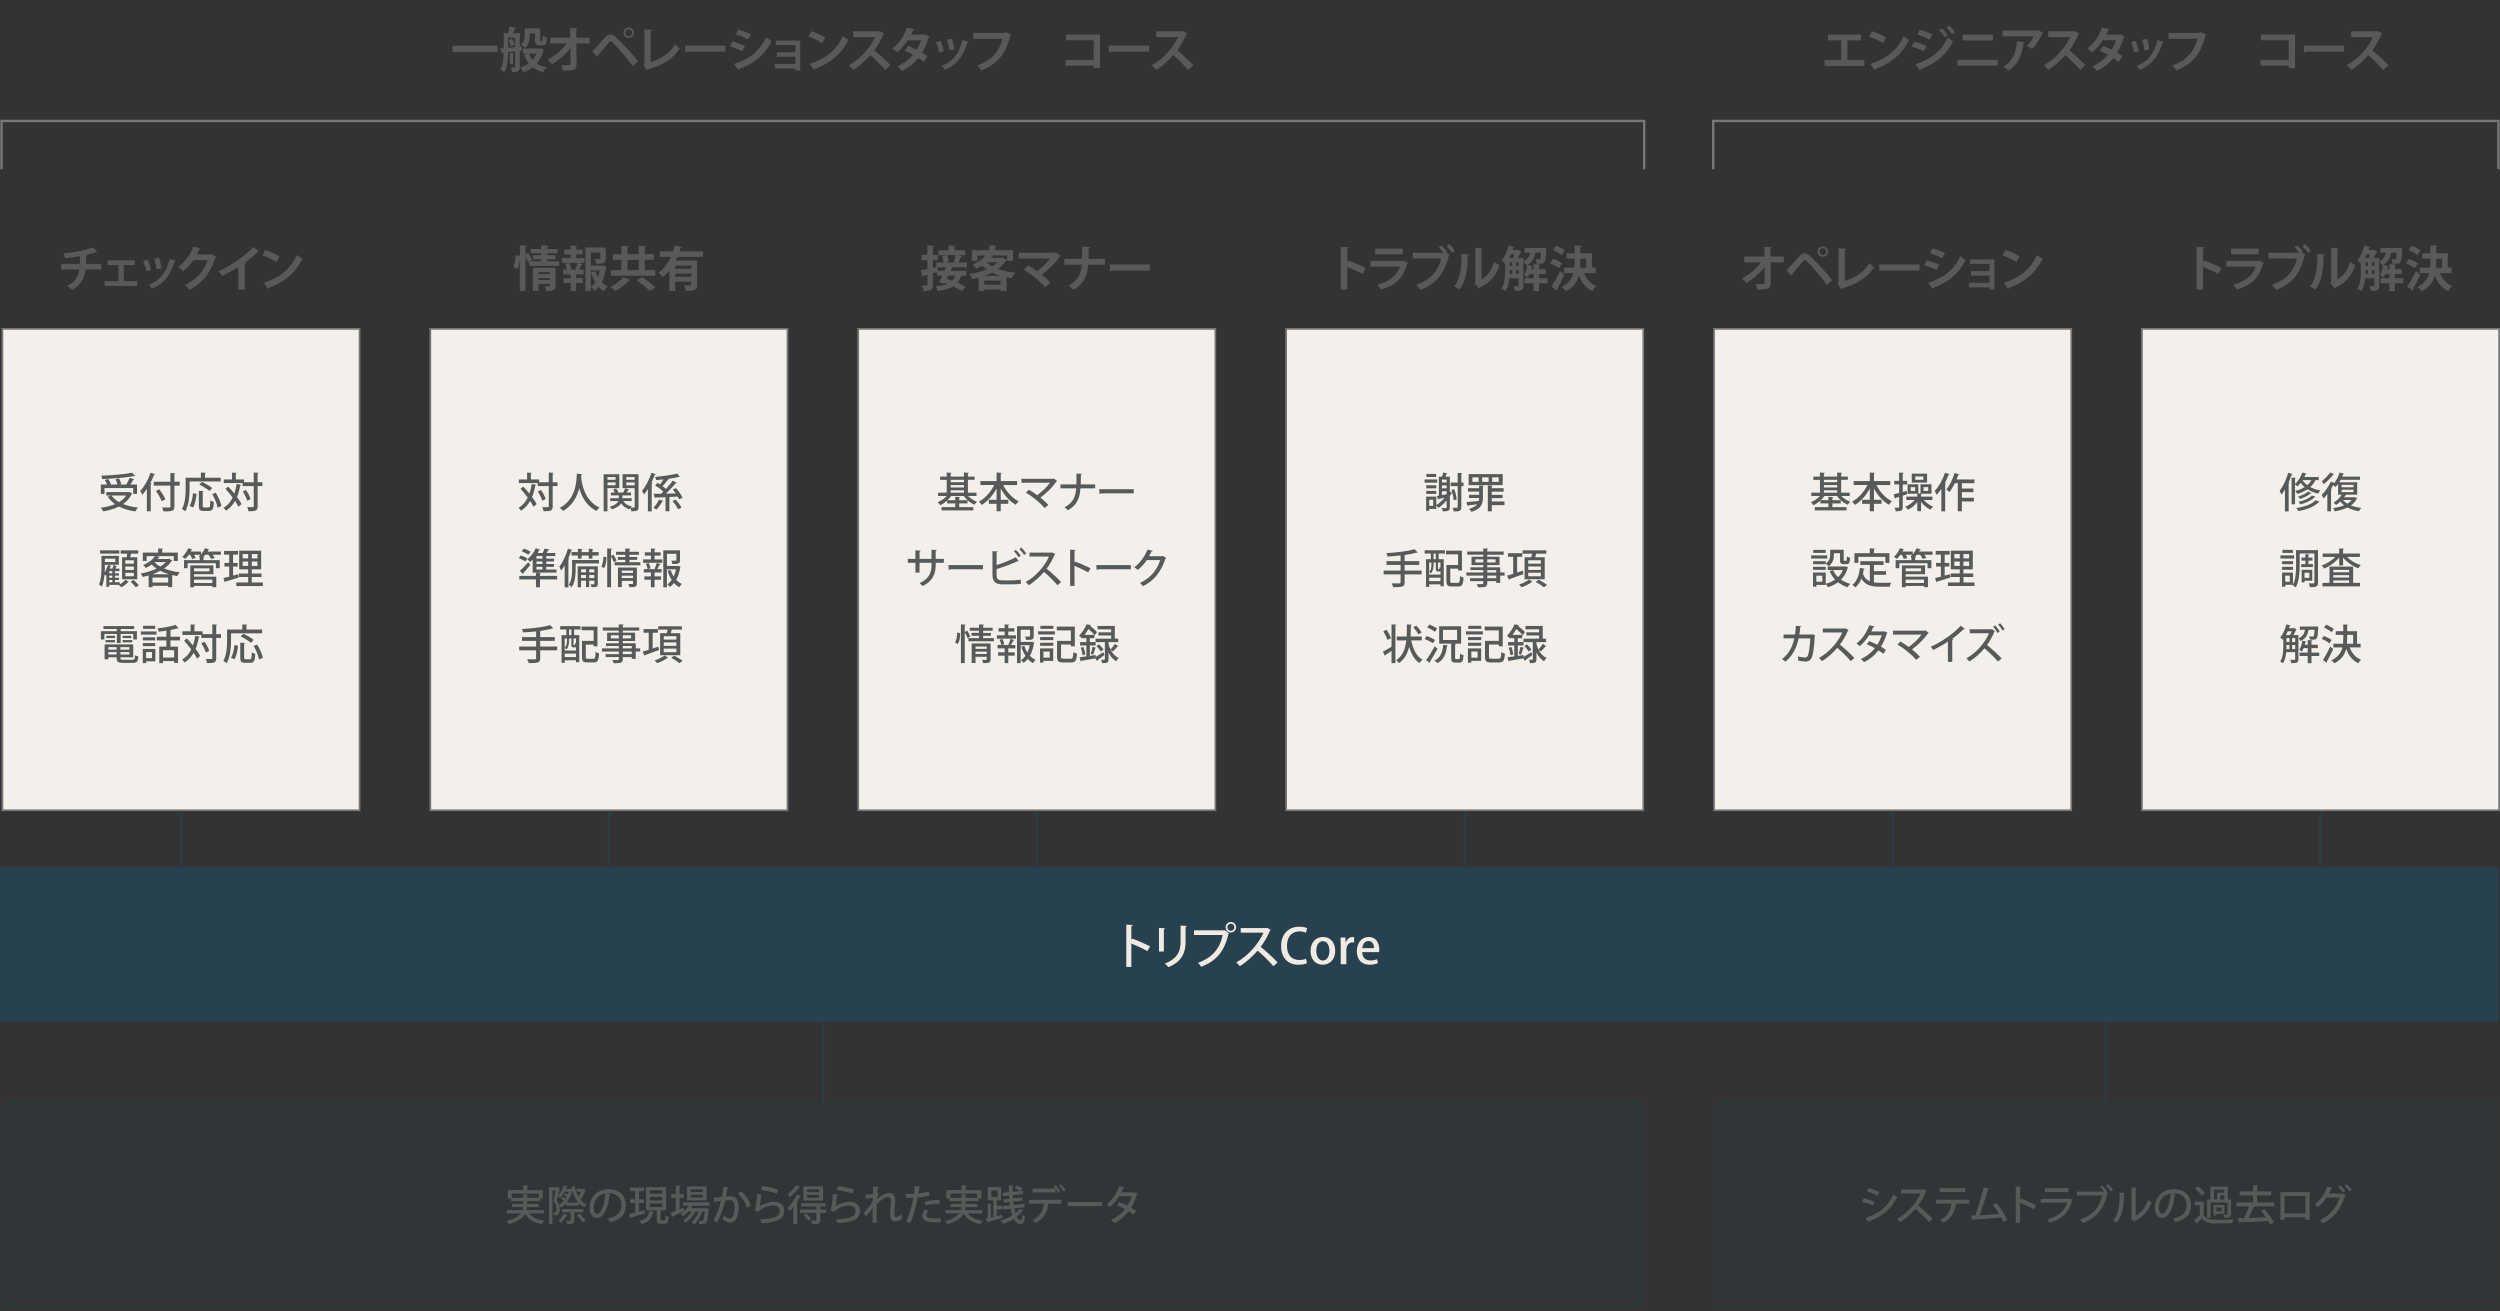 <?xml version="1.0" encoding="UTF-8"?><svg id="_レイヤー_2" xmlns="http://www.w3.org/2000/svg" viewBox="0 0 362.224 190"><rect x="0" y="0" width="362.224" height="190" fill="#333333" stroke="none"/><defs><style>.cls-1,.cls-2,.cls-3{fill:none;}.cls-2{opacity:.7;stroke:#27414f;}.cls-2,.cls-3{stroke-miterlimit:10;stroke-width:.35px;}.cls-4{fill:#f3efea;}.cls-5{fill:#f0eae3;}.cls-6{fill:#585959;}.cls-7{fill:#767777;}.cls-8,.cls-9{fill:#27414f;}.cls-3{stroke:#767777;}.cls-9{opacity:.2;}</style></defs><g id="_レイヤー_1-2"><g id="trips-fig-agent-003"><g><rect class="cls-4" x=".349" y="47.651" width="51.75" height="69.75"/><path class="cls-7" d="m51.974,47.775v69.5H.474V47.775h51.5m.25-.25H.224v70h52V47.525h0Z"/></g><polyline class="cls-3" points=".224 24.525 .224 17.525 238.224 17.525 238.224 24.525"/><polyline class="cls-3" points="248.224 24.525 248.224 17.525 362 17.525 362 24.525"/><g><rect class="cls-4" x="62.349" y="47.651" width="51.75" height="69.75"/><path class="cls-7" d="m113.974,47.775v69.5h-51.5V47.775h51.5m.25-.25h-52v70h52V47.525h0Z"/></g><g><rect class="cls-4" x="124.349" y="47.651" width="51.75" height="69.75"/><path class="cls-7" d="m175.974,47.775v69.5h-51.5V47.775h51.5m.25-.25h-52v70h52V47.525h0Z"/></g><g><rect class="cls-4" x="186.349" y="47.651" width="51.75" height="69.75"/><path class="cls-7" d="m237.974,47.775v69.5h-51.5V47.775h51.5m.25-.25h-52v70h52V47.525h0Z"/></g><g><rect class="cls-4" x="248.349" y="47.651" width="51.75" height="69.75"/><path class="cls-7" d="m299.974,47.775v69.5h-51.5V47.775h51.5m.25-.25h-52v70h52V47.525h0Z"/></g><g><rect class="cls-4" x="310.349" y="47.651" width="51.75" height="69.75"/><path class="cls-7" d="m361.974,47.775v69.5h-51.5V47.775h51.5m.25-.25h-52v70h52V47.525h0Z"/></g><line class="cls-2" x1="119.224" y1="159.538" x2="119.224" y2="148.023"/><rect class="cls-8" y="125.641" width="362" height="22.382"/><g><path class="cls-5" d="m166.24,137.805c-.645-.364-1.59-.812-2.318-1.1v3.39h-.735v-6.129l.938.057c-.007.077-.07.133-.203.161v2.003l.141-.196c.798.294,1.862.764,2.57,1.135l-.393.68Z"/><path class="cls-5" d="m167.925,137.867v-3.418l.896.05c-.007.062-.069.118-.188.133v3.235h-.708Zm4.034-3.712c-.007.07-.062.119-.182.133v2.207c0,1.478-.497,2.843-2.486,3.634-.112-.133-.364-.398-.525-.518,1.891-.715,2.29-1.891,2.29-3.116v-2.389l.903.049Z"/><path class="cls-5" d="m172.993,134.8h4.412l.049-.028.638.463c-.028.034-.063.062-.105.084-.602,2.619-1.8,3.936-3.949,4.762-.099-.168-.302-.434-.441-.581,1.968-.721,3.145-1.981,3.551-4.027h-4.153v-.672Zm5.351-1.212c.421,0,.757.344.757.764s-.336.756-.757.756c-.427,0-.764-.336-.764-.756,0-.435.351-.764.764-.764Zm.505.764c0-.287-.225-.519-.505-.519-.287,0-.511.231-.511.519,0,.28.224.511.511.511.294,0,.505-.245.505-.511Z"/><path class="cls-5" d="m184.132,134.73c-.027.049-.062.077-.119.099-.385.896-.784,1.604-1.352,2.36.722.581,1.814,1.568,2.451,2.262l-.616.532c-.574-.68-1.632-1.716-2.283-2.248-.637.749-1.624,1.688-2.584,2.248-.112-.154-.351-.399-.512-.539,1.828-.995,3.306-2.822,3.943-4.314h-3.292v-.665h3.677l.127-.042.56.308Z"/><path class="cls-5" d="m189.368,139.556c-.225.111-.68.224-1.261.224-1.492,0-2.493-.987-2.493-2.696,0-1.821,1.148-2.815,2.633-2.815.616,0,.995.133,1.142.21l-.175.665c-.224-.104-.539-.195-.938-.195-1.036,0-1.807.7-1.807,2.094,0,1.316.687,2.052,1.793,2.052.364,0,.735-.077.966-.188l.141.651Z"/><path class="cls-5" d="m193.455,137.741c0,1.443-.938,2.038-1.807,2.038-1.002,0-1.765-.735-1.765-1.982,0-1.302.798-2.038,1.82-2.038,1.058,0,1.751.799,1.751,1.982Zm-1.778-1.373c-.693,0-.96.743-.96,1.408,0,.757.357,1.394.953,1.394.588,0,.952-.637.952-1.407,0-.638-.267-1.395-.945-1.395Z"/><path class="cls-5" d="m196.198,136.558c-.069-.014-.146-.021-.238-.021-.546,0-.889.448-.889,1.12v2.045h-.812v-2.683c0-.448-.007-.819-.028-1.176h.707l.028.707h.028c.175-.49.581-.792,1.001-.792.077,0,.134.008.203.021v.777Z"/><path class="cls-5" d="m199.65,139.548c-.273.127-.7.231-1.226.231-1.163,0-1.835-.777-1.835-1.954,0-1.148.645-2.066,1.736-2.066,1.086,0,1.521.904,1.521,1.856,0,.133-.007.245-.021.343h-2.451c.021.869.561,1.198,1.17,1.198.427,0,.722-.077.974-.183l.133.574Zm-.574-2.171c.007-.462-.183-1.036-.806-1.036-.595,0-.848.588-.89,1.036h1.695Z"/></g><line class="cls-2" x1="305.112" y1="159.538" x2="305.112" y2="148.023"/><line class="cls-2" x1="26.224" y1="125.556" x2="26.224" y2="117.525"/><line class="cls-2" x1="88.224" y1="125.556" x2="88.224" y2="117.525"/><line class="cls-2" x1="150.224" y1="125.556" x2="150.224" y2="117.525"/><line class="cls-2" x1="212.225" y1="125.556" x2="212.225" y2="117.525"/><line class="cls-2" x1="274.224" y1="125.556" x2="274.224" y2="117.525"/><line class="cls-2" x1="336.224" y1="125.556" x2="336.224" y2="117.525"/><g><path class="cls-6" d="m14.67,39.046h-2.283c-.147,1.232-.637,2.206-1.926,2.949-.203-.189-.504-.428-.729-.575,1.156-.623,1.632-1.338,1.758-2.374h-2.633v-.812h2.704c.014-.364.014-.7.014-1.113-.616.111-1.415.23-2.129.294-.056-.217-.133-.455-.238-.693,1.702-.168,3.46-.554,4.265-.89l.609.68c-.042.035-.091.035-.203.035-.399.14-1.043.314-1.52.413l.308.021c-.014.077-.063.141-.189.168,0,.399-.007.75-.021,1.086h2.213v.812Z"/><path class="cls-6" d="m19.521,37.715v.693h-1.59v2.333h1.968v.686h-4.735v-.686h1.982v-2.333h-1.562v-.693h3.936Z"/><path class="cls-6" d="m21.388,37.631c.196.421.406,1.064.498,1.485l-.68.188c-.091-.434-.28-1.051-.476-1.484l.658-.189Zm4.076.161c-.021.057-.084.099-.175.091-.574,2.066-1.66,3.285-3.257,3.93-.091-.14-.315-.421-.476-.554,1.499-.561,2.549-1.674,3.019-3.754l.889.287Zm-2.402-.455c.147.427.28,1.1.336,1.541l-.714.146c-.056-.462-.196-1.1-.343-1.548l.721-.14Z"/><path class="cls-6" d="m31.373,37.225c-.027.057-.098.099-.154.133-.791,2.291-1.884,3.671-3.774,4.623-.147-.196-.406-.497-.658-.673,1.751-.819,2.773-2.052,3.299-3.62h-2.06c-.35.532-.917,1.148-1.492,1.604-.168-.168-.483-.428-.721-.574.91-.693,1.771-1.8,2.199-2.97l1.113.259c-.028.084-.119.126-.231.126-.111.253-.252.498-.371.729h1.996l.126-.062.729.427Z"/><path class="cls-6" d="m37.553,36.427c-.042.056-.112.084-.224.077-.547.532-1.226,1.1-1.892,1.59.077.021.154.056.225.076-.021.063-.084.119-.203.134v3.656h-.932v-3.292c-.623.42-1.555.938-2.325,1.31-.112-.196-.351-.519-.532-.68,1.828-.812,3.929-2.27,5.001-3.516l.882.645Z"/><path class="cls-6" d="m38.44,36.238c.7.217,1.541.588,2.053.925l-.463.798c-.504-.336-1.33-.721-2.003-.959l.413-.764Zm-.238,4.741c2.36-.729,3.985-2.101,4.798-4.026.259.21.561.378.819.518-.868,1.912-2.542,3.404-4.86,4.224-.014.077-.056.154-.119.183l-.638-.897Z"/></g><g><path class="cls-6" d="m18.751,71.279l.426.24c-.024.036-.06.066-.096.078-.294.594-.72,1.062-1.248,1.434.618.251,1.35.419,2.153.509-.126.139-.282.391-.36.559-.911-.126-1.715-.354-2.393-.708-.671.342-1.457.563-2.291.702-.06-.145-.228-.402-.348-.528.756-.096,1.463-.264,2.075-.521-.42-.294-.78-.654-1.062-1.073l.414-.168h-.618v-.504h3.238l.108-.019Zm-3.61-.569v.846h-.534v-1.35h.905c-.078-.203-.204-.468-.33-.665l.498-.145c.162.234.33.552.396.762l-.156.048h1.091c-.048-.222-.15-.539-.264-.779l.51-.114c.132.258.264.606.306.822l-.282.071h1.008c.18-.287.384-.689.503-.983l.672.229c-.018.035-.072.06-.15.06-.108.204-.27.468-.426.695h.965v1.35h-.558v-.846h-4.156Zm4.432-1.739c-.018.013-.042.019-.072.019-.024,0-.048-.006-.078-.013-1.169.229-3.041.378-4.629.433-.006-.145-.072-.36-.126-.486,1.577-.06,3.424-.21,4.491-.432l.414.479Zm-3.418,2.831c.264.378.642.695,1.097.953.426-.252.773-.569,1.025-.953h-2.123Z"/><path class="cls-6" d="m21.28,70.829c-.216.324-.438.617-.672.869-.06-.144-.204-.432-.294-.563.582-.594,1.157-1.619,1.505-2.639l.66.229c-.024.042-.078.071-.156.065-.156.408-.342.815-.545,1.205l.204.055c-.012.048-.054.084-.144.09v3.946h-.558v-3.257Zm4.755-1.031v.563h-.768v3.004c0,.378-.09.54-.33.63-.24.091-.647.103-1.259.103-.03-.162-.12-.414-.204-.576.258.012.504.018.702.018.474,0,.516,0,.516-.174v-3.004h-2.417v-.563h2.417v-1.266l.713.042c-.006.054-.036.084-.138.096v1.128h.768Zm-2.609,2.83c-.132-.401-.498-1.031-.839-1.493l.492-.24c.348.45.731,1.056.881,1.458l-.534.275Z"/><path class="cls-6" d="m27.471,69.762v1.008c0,.953-.09,2.374-.623,3.31-.103-.096-.354-.264-.486-.323.498-.87.54-2.111.54-2.986v-1.554h2.207v-.749l.731.041c-.006.055-.042.084-.138.103v.605h2.278v.546h-4.51Zm1.014,1.805c-.072.672-.21,1.476-.504,1.961l-.51-.233c.288-.462.432-1.188.498-1.841l.516.113Zm.888,1.709c0,.21.036.246.228.246h.624c.197,0,.233-.149.252-1.02.126.096.359.192.51.234-.055,1.014-.192,1.295-.72,1.295h-.75c-.563,0-.707-.174-.707-.75v-2.164l.701.042c-.006.048-.042.084-.138.096v2.021Zm-.114-3.448c.498.229,1.163.606,1.493.888l-.401.42c-.312-.275-.96-.678-1.476-.936l.384-.372Zm2.267,3.725c-.084-.528-.413-1.344-.779-1.974l.51-.191c.378.605.731,1.403.827,1.937l-.558.229Z"/><path class="cls-6" d="m33.07,70.505c.288.306.6.654.888,1.008.144-.42.258-.888.336-1.392l.665.132c-.012.049-.06.078-.144.078-.114.618-.264,1.176-.474,1.68.275.371.516.726.659,1.025l-.456.39c-.113-.246-.281-.534-.485-.84-.33.588-.762,1.062-1.325,1.409-.072-.119-.24-.323-.348-.426.581-.336,1.014-.833,1.325-1.475-.324-.444-.695-.888-1.044-1.266l.402-.324Zm4.947-.629v.551h-.689v2.915c0,.636-.246.737-1.325.737-.024-.168-.108-.438-.187-.605.216.006.414.012.57.012.354,0,.377,0,.377-.144v-2.915h-1.601v-.432h-2.74v-.527h1.199v-.995l.684.042c-.006.048-.042.077-.138.096v.857h1.193v.408h1.402v-1.409l.702.035c-.006.055-.042.084-.138.103v1.271h.689Zm-2.381,1.115c.288.407.576.953.672,1.319l-.492.245c-.09-.359-.359-.923-.642-1.343l.462-.222Z"/><path class="cls-6" d="m17.349,84.361v.317c.317-.18.647-.45.827-.672l.492.276c-.018.023-.06.036-.108.042-.198.252-.624.587-.983.768-.084-.097-.246-.246-.366-.342l.012-.007h-1.397v.271h-.414v-1.751c-.036.048-.078.102-.114.144-.036-.042-.096-.102-.156-.162-.054.612-.168,1.254-.39,1.745-.078-.09-.294-.239-.408-.287.33-.768.359-1.829.359-2.591v-1.577h2.513v1.295h-2.027v.282c0,.239-.006.516-.024.804.192-.294.366-.678.474-1.067l.498.149c-.018.042-.06.061-.12.061-.036.107-.078.216-.126.323h.402c.072-.174.144-.372.18-.516l.498.168c-.012.042-.06.06-.126.06-.036.084-.084.187-.138.288h.588v.372h-.642v.317h.576v.324h-.576v.317h.576v.324h-.576v.324h.696Zm-.066-4.624v.474h-2.776v-.474h2.776Zm-.576,1.205h-1.517v.486h1.517v-.486Zm-.432,2.129v-.317h-.45v.317h.45Zm0,.642v-.317h-.45v.317h.45Zm-.45.324v.324h.45v-.324h-.45Zm1.865-3.298h.671c.03-.162.06-.349.078-.517h-.954v-.485h2.542v.485h-1.049c-.03.156-.072.342-.114.517h1.02v3.189h-2.195v-3.189Zm1.703.929v-.491h-1.235v.491h1.235Zm0,.912v-.498h-1.235v.498h1.235Zm0,.911v-.498h-1.235v.498h1.235Zm.294,1.602c-.156-.223-.498-.564-.768-.81l.408-.258c.27.222.618.552.792.773l-.432.294Z"/><path class="cls-6" d="m24.541,80.972l.426.234c-.018.029-.06.048-.09.065-.276.42-.653.779-1.104,1.092.66.275,1.445.462,2.273.558-.126.132-.282.384-.366.546-.252-.036-.492-.084-.731-.139v1.739h-.582v-.186h-2.272v.197h-.558v-1.696c-.288.084-.582.155-.87.216-.054-.145-.174-.378-.276-.504.786-.132,1.595-.372,2.297-.708-.264-.18-.498-.378-.708-.6-.251.18-.54.354-.863.51-.078-.132-.252-.33-.378-.42.833-.342,1.409-.839,1.715-1.295h-1.206v.689h-.558v-1.205h2.225v-.605l.72.042c-.006.054-.042.084-.138.102v.462h2.267v1.205h-.582v-.689h-2.621l.594.107c-.012.055-.06.084-.144.084-.054.072-.114.15-.174.223h1.607l.096-.024Zm-.072,2.23c-.45-.132-.87-.3-1.253-.497-.354.191-.731.359-1.121.497h2.375Zm-2.375,1.206h2.272v-.732h-2.272v.732Zm.324-2.975l-.036.03c.228.233.51.449.84.629.318-.191.6-.413.821-.659h-1.625Z"/><path class="cls-6" d="m32.005,79.91v.462h-1.193c.126.162.239.33.3.462l-.528.155c-.065-.161-.228-.413-.39-.617h-.443c-.103.132-.216.258-.33.366l.198.012c-.007.048-.042.084-.139.096v.312h2.357v1.17h-.558v-.726h-4.084v.726h-.534v-1.17h2.273v-.449h.023l-.168-.084c.096-.072.192-.156.288-.252h-.96c.103.168.192.342.234.468l-.51.149c-.054-.161-.168-.407-.288-.617h-.197c-.162.228-.342.443-.517.605-.107-.09-.306-.222-.432-.288.342-.293.678-.785.876-1.259l.611.198c-.018.035-.065.06-.138.054-.036.078-.072.149-.114.228h1.493v.396c.234-.251.432-.563.558-.875l.63.18c-.018.048-.065.066-.138.066-.036.078-.078.155-.12.233h1.938Zm-3.898,3.286v.36h3.232v1.522h-.569v-.18h-2.663v.192h-.539v-3.173h3.352v1.277h-2.812Zm2.243-.852h-2.243v.432h2.243v-.432Zm.42,1.638h-2.663v.485h2.663v-.485Z"/><path class="cls-6" d="m33.765,83.401l.75-.204c.006.024.012.048.071.486-.707.222-1.457.449-1.937.581-.006.055-.048.09-.084.103l-.191-.606c.233-.054.521-.126.839-.209v-1.464h-.695v-.521h.695v-1.211h-.749v-.528h2.026v.528h-.726v1.211h.672v.521h-.672v1.313Zm2.717.989h1.601v.521h-3.844v-.521h1.715v-.785h-1.325v-.51h1.325v-.605h-1.301v-2.705h3.185v2.705h-1.355v.605h1.415v.51h-1.415v.785Zm-1.319-4.113v.629h.791v-.629h-.791Zm0,1.721h.791v-.636h-.791v.636Zm2.141-1.092v-.629h-.821v.629h.821Zm0,1.092v-.636h-.821v.636h.821Z"/><path class="cls-6" d="m16.929,93.183v-1.337h-1.805v.804h-.51v-1.199h2.315v-.312h-1.937v-.432h4.45v.432h-1.961v.312h2.356v1.199h-.528v-.804h-1.829v1.337h-.552Zm.516,2.052c0,.317,0,.365.45.365h1.271c.312,0,.372-.102.408-.672.114.084.33.162.479.187-.072.737-.234.93-.852.93h-1.343c-.893,0-.959-.229-.959-.81h-1.199v.293h-.545v-2.158h4.149v1.865h-1.859Zm-2.153-2.171v-.33h1.367v.33h-1.367Zm.12-.941h1.241v.329h-1.241v-.329Zm1.487,1.643h-1.199v.36h1.199v-.36Zm-1.199,1.073h1.199v-.359h-1.199v.359Zm3.046-.713v-.36h-1.301v.36h1.301Zm-1.301.713h1.301v-.359h-1.301v.359Zm.318-2.716h1.253v.329h-1.253v-.329Zm0,.941v-.33h1.403v.33h-1.403Z"/><path class="cls-6" d="m20.41,91.947v-.455h2.272v.455h-2.272Zm2.104,2.075v1.799h-1.343v.258h-.485v-2.057h1.829Zm-.03-1.679v.443h-1.787v-.443h1.787Zm-1.787,1.277v-.444h1.787v.444h-1.787Zm1.787-2.95v.443h-1.751v-.443h1.751Zm-.462,3.808h-.852v.882h.852v-.882Zm4.054-1.686h-1.379v.899h1.097v2.363h-.563v-.271h-1.613v.301h-.54v-2.394h1.031v-.899h-1.385v-.539h1.385v-.87c-.377.061-.761.108-1.121.145-.024-.139-.102-.354-.168-.48.923-.102,1.979-.287,2.603-.51l.45.48c-.024.023-.054.023-.138.023-.288.09-.647.174-1.037.246v.966h1.379v.539Zm-.845,2.477v-1.062h-1.613v1.062h1.613Z"/><path class="cls-6" d="m27.07,92.506c.288.306.6.653.888,1.007.144-.42.258-.888.336-1.391l.665.132c-.012.048-.06.077-.144.077-.114.618-.264,1.176-.474,1.68.275.372.516.726.659,1.025l-.456.39c-.113-.246-.281-.533-.485-.84-.33.588-.762,1.062-1.325,1.409-.072-.119-.24-.323-.348-.426.581-.335,1.014-.833,1.325-1.475-.324-.444-.695-.888-1.044-1.266l.402-.323Zm4.947-.63v.552h-.689v2.914c0,.636-.246.737-1.325.737-.024-.168-.108-.438-.187-.605.216.006.414.012.57.012.354,0,.377,0,.377-.144v-2.914h-1.601v-.432h-2.74v-.528h1.199v-.995l.684.042c-.006.048-.042.078-.138.096v.857h1.193v.408h1.402v-1.409l.702.036c-.006.054-.042.084-.138.102v1.271h.689Zm-2.381,1.115c.288.408.576.953.672,1.319l-.492.246c-.09-.36-.359-.924-.642-1.344l.462-.222Z"/><path class="cls-6" d="m33.471,91.762v1.008c0,.953-.09,2.374-.623,3.31-.103-.096-.354-.264-.486-.323.498-.87.54-2.111.54-2.986v-1.554h2.207v-.749l.731.042c-.006.054-.042.084-.138.102v.605h2.278v.546h-4.51Zm1.014,1.805c-.072.672-.21,1.476-.504,1.961l-.51-.233c.288-.462.432-1.188.498-1.841l.516.113Zm.888,1.71c0,.209.036.245.228.245h.624c.197,0,.233-.149.252-1.02.126.097.359.192.51.234-.055,1.014-.192,1.295-.72,1.295h-.75c-.563,0-.707-.174-.707-.749v-2.165l.701.042c-.006.048-.042.084-.138.096v2.021Zm-.114-3.448c.498.228,1.163.605,1.493.887l-.401.42c-.312-.275-.96-.678-1.476-.936l.384-.371Zm2.267,3.724c-.084-.527-.413-1.344-.779-1.973l.51-.192c.378.605.731,1.403.827,1.938l-.558.228Z"/></g><g><path class="cls-6" d="m75.82,70.505c.288.306.6.653.887,1.007.144-.419.258-.887.336-1.391l.666.132c-.012.048-.06.078-.144.078-.114.617-.264,1.175-.474,1.679.276.372.516.726.66,1.025l-.456.39c-.114-.245-.282-.533-.486-.839-.33.587-.762,1.061-1.325,1.408-.072-.119-.24-.323-.348-.426.582-.335,1.013-.833,1.325-1.475-.324-.443-.696-.888-1.043-1.266l.402-.323Zm4.947-.63v.552h-.69v2.914c0,.636-.246.737-1.325.737-.024-.168-.108-.438-.186-.605.216.007.414.013.57.013.354,0,.378,0,.378-.145v-2.914h-1.601v-.432h-2.741v-.528h1.2v-.995l.684.042c-.006.048-.042.078-.138.096v.857h1.193v.408h1.403v-1.409l.702.036c-.006.054-.042.084-.138.102v1.271h.69Zm-2.381,1.115c.288.408.576.954.672,1.319l-.492.246c-.09-.36-.359-.924-.642-1.344l.462-.222Z"/><path class="cls-6" d="m84.362,68.694c-.006.061-.06.09-.15.108l-.018.222c.066.905.438,3.502,2.668,4.521-.18.132-.342.323-.432.485-1.481-.713-2.171-2.11-2.495-3.292-.288,1.14-.923,2.465-2.351,3.286-.102-.144-.282-.312-.474-.443,2.459-1.295,2.423-4.144,2.465-4.947l.786.06Z"/><path class="cls-6" d="m89.727,70.721h-1.71v3.364h-.558v-5.373h2.268v2.009Zm-.534-1.602h-1.176v.402h1.176v-.402Zm-1.176,1.193h1.176v-.42h-1.176v.42Zm4.498-1.601v4.731c0,.575-.24.635-1.044.635-.018-.126-.071-.323-.132-.468-.048.066-.084.132-.113.187-.552-.156-.96-.456-1.235-.869-.192.323-.576.635-1.319.875-.072-.114-.222-.281-.336-.378.785-.21,1.115-.521,1.247-.821h-1.169v-.42h1.253v-.407h-1.157v-.414h.576c-.061-.15-.15-.318-.24-.456l.438-.132c.132.18.264.414.312.588h.702c.096-.186.222-.443.282-.618l.569.204c-.019.042-.061.061-.132.054-.061.103-.15.234-.234.36h.654v.414h-1.26v.407h1.35v.42h-1.224c.246.39.666.659,1.235.773-.048.042-.102.103-.149.168.209.006.401.006.467.006.078,0,.103-.029.103-.107v-2.717h-1.757v-2.015h2.314Zm-.558.407h-1.212v.402h1.212v-.402Zm-1.212,1.199h1.212v-.426h-1.212v.426Z"/><path class="cls-6" d="m93.874,70.859c-.186.294-.378.563-.582.798-.048-.138-.186-.426-.264-.563.522-.588,1.044-1.602,1.361-2.597l.642.216c-.023.048-.078.065-.155.06-.139.384-.3.768-.48,1.14l.174.054c-.018.048-.054.084-.144.09v4.042h-.552v-3.238Zm2.23,1.721c-.012.042-.06.066-.132.061-.191.359-.545.869-.869,1.199-.114-.09-.306-.222-.426-.288.312-.312.647-.785.815-1.163l.611.191Zm1.848-1.853c.371.42.773.995.941,1.392l-.498.228c-.048-.114-.114-.252-.198-.396-.401.023-.809.042-1.205.06v2.068h-.563v-2.044c-.552.018-1.05.042-1.445.054-.012.048-.054.078-.102.084l-.168-.624c.3,0,.665-.006,1.073-.012.102-.096.21-.198.324-.312-.3-.288-.774-.648-1.182-.894l.33-.366c.113.066.239.145.359.222.174-.216.359-.479.516-.726-.359.042-.72.072-1.062.097-.018-.126-.09-.336-.149-.456,1.109-.096,2.416-.27,3.178-.492l.408.48c-.019.012-.048.018-.084.018-.019,0-.036,0-.061-.006-.419.107-.971.204-1.564.282l.126.071c-.024.036-.084.054-.156.042-.191.282-.51.666-.773.947.18.132.354.271.485.396.372-.396.731-.828.989-1.188l.594.294c-.023.042-.077.06-.155.06-.372.462-.918,1.044-1.422,1.518.456-.006.948-.019,1.428-.03-.138-.198-.282-.396-.426-.569l.462-.198Zm-.061,1.644c.324.354.696.845.852,1.181-.197.114-.342.18-.491.252-.138-.33-.492-.846-.815-1.211.419-.198.438-.216.455-.222Z"/><path class="cls-6" d="m75.448,80.48c.318.102.75.287.972.425l-.294.438c-.216-.15-.642-.348-.965-.474l.288-.39Zm5.277,2.962v.51h-2.489v1.134h-.582v-1.134h-2.411v-.51h2.411v-.462l.726.048c-.006.048-.042.084-.144.097v.317h2.489Zm-5.403-.731c.336-.288.81-.773,1.211-1.241l.306.384c-.335.426-.726.869-1.019,1.175.006.024.012.042.012.066,0,.042-.018.078-.042.102l-.468-.485Zm.576-3.227c.33.114.75.312.966.462l-.306.438c-.204-.162-.624-.378-.953-.51l.293-.39Zm1.277,3.484v-1.896c-.12.126-.24.246-.36.349-.096-.108-.288-.288-.408-.378.468-.366.948-.989,1.224-1.607l.642.228c-.03.049-.09.061-.15.055-.066.132-.144.27-.222.401h.714c.12-.21.234-.462.306-.647l.678.156c-.012.048-.066.065-.144.071-.066.126-.162.276-.258.42h1.259v.45h-1.313v.371h1.127v.414h-1.127v.366h1.14v.413h-1.14v.384h1.487v.45h-3.454Zm1.421-2.027v-.371h-.87v.371h.87Zm0,.78v-.366h-.87v.366h.87Zm0,.797v-.384h-.87v.384h.87Z"/><path class="cls-6" d="m82.929,79.705c-.018.042-.066.066-.15.066-.126.384-.276.773-.444,1.151l.156.048c-.012.042-.054.078-.138.09v4.036h-.54v-3.166c-.162.275-.335.527-.516.749-.048-.144-.174-.449-.252-.588.486-.587.959-1.601,1.248-2.597l.636.21Zm3.856,1.434v.498h-3.376v.821c0,.773-.084,1.895-.582,2.633-.084-.103-.3-.288-.414-.354.432-.665.479-1.601.479-2.284v-1.313h3.892Zm-3.976-1.146h.93v-.485l.666.042c-.006.048-.042.084-.138.096v.348h1.038v-.485l.672.042c-.006.054-.042.084-.138.096v.348h.906v.498h-.906v.455h-.534v-.455h-1.038v.455h-.527v-.455h-.93v-.498Zm3.808,2.063v2.524c0,.462-.204.497-.917.497-.018-.126-.078-.3-.138-.419.216.006.408.006.468.006.066,0,.084-.024.084-.084v-.444h-.744v.918h-.462v-.918h-.719v.948h-.486v-3.028h2.915Zm-1.709.432h-.719v.438h.719v-.438Zm-.719,1.265h.719v-.443h-.719v.443Zm1.925-1.265h-.744v.438h.744v-.438Zm-.744,1.265h.744v-.443h-.744v.443Z"/><path class="cls-6" d="m87.868,80.725c.006.564-.09,1.206-.342,1.596-.36-.216-.384-.223-.401-.234.209-.323.3-.911.306-1.427l.438.065Zm1.014-.348c.174.27.371.624.462.846l-.402.233c-.072-.216-.246-.563-.407-.833v4.455h-.559v-5.612l.696.036c-.006.054-.048.084-.138.102v.953l.348-.18Zm2.32,1.079h1.571v.456h-3.712v-.456h1.535v-.335h-1.079v-.42h1.079v-.318h-1.337v-.432h1.337v-.485l.75.042c-.007.054-.049.09-.145.102v.342h1.373v.432h-1.373v.318h1.121v.42h-1.121v.335Zm1.073.774v2.296c0,.528-.27.552-1.073.552-.03-.138-.096-.336-.162-.468.246.007.498.007.576.007s.102-.024.102-.091v-.365h-1.625v.905h-.558v-2.836h2.74Zm-.558.443h-1.625v.342h1.625v-.342Zm-1.625,1.085h1.625v-.348h-1.625v.348Z"/><path class="cls-6" d="m94.839,80.503v.552h1.121v.485h-2.782v-.485h1.133v-.552h-.881v-.479h.881v-.558l.666.042c-.006.048-.042.084-.138.096v.42h.875v.479h-.875Zm.006,1.901c.114-.234.252-.6.317-.84l.552.18c-.018.042-.06.061-.138.061-.09.18-.233.455-.359.653h.642v.485h-1.02v.57h.936v.485h-.936v1.086h-.528v-1.086h-.947v-.485h.947v-.57h-1.025v-.485h.546c-.036-.21-.144-.527-.252-.773l.408-.12c.126.246.246.569.275.773l-.378.12h1.086l-.126-.054Zm3.43-.414l.336.107c-.006.049-.023.066-.048.097-.096.647-.288,1.283-.588,1.816.234.258.516.462.822.6-.126.108-.294.324-.378.48-.282-.156-.54-.36-.762-.612-.174.216-.372.408-.6.57-.084-.126-.246-.288-.372-.378.246-.174.456-.39.636-.642-.252-.39-.45-.846-.594-1.338l.438-.102c.108.336.252.659.444.953.155-.329.27-.684.342-1.055h-1.319v2.597h-.528v-5.35h2.423v1.421c0,.534-.233.564-1.104.564-.023-.145-.09-.349-.155-.492.161.006.323.012.443.012.264,0,.288-.006.288-.096v-.905h-1.367v1.763h1.541l.102-.012Z"/><path class="cls-6" d="m80.731,93.674v.552h-2.465v1.14c0,.636-.251.726-1.655.713-.042-.155-.144-.407-.234-.558.282.006.563.013.779.013.492,0,.522,0,.522-.174v-1.134h-2.453v-.552h2.453v-.821h-2.039v-.552h2.039v-.815c-.63.065-1.283.119-1.895.149-.018-.138-.09-.365-.15-.491,1.451-.09,3.136-.276,4.072-.576l.456.486c-.024.018-.054.023-.096.023-.018,0-.036,0-.06-.006-.438.132-1.001.24-1.613.324-.024.029-.06.048-.126.054v.852h2.117v.552h-2.117v.821h2.465Z"/><path class="cls-6" d="m81.166,91.203v-.479h2.933v.479h-.912v.821h.744v3.922h-.474v-.281h-1.637v.365h-.456v-4.006h.696v-.821h-.894Zm.978,1.302h-.324v1.751h1.637v-.492c-.042.024-.096.036-.162.036h-.192c-.246,0-.318-.078-.318-.414v-.881h-.33v.348c0,.365-.066.863-.366,1.217-.054-.06-.192-.149-.264-.186.276-.324.318-.726.318-1.044v-.335Zm-.324,2.698h1.637v-.504h-1.637v.504Zm.965-3.179v-.821h-.33v.821h.33Zm.456,1.451c.066,0,.084-.023.09-.312.03.024.078.048.125.072v-.731h-.359v.875c0,.084.006.096.054.096h.09Zm1.637,1.716c0,.222.048.264.294.264h.804c.246,0,.288-.156.317-1.002.126.097.366.192.516.229-.066,1.013-.216,1.295-.792,1.295h-.912c-.6,0-.786-.162-.786-.785v-2.333h1.691v-1.541h-1.751v-.528h2.309v2.86h-.558v-.258h-1.133v1.8Z"/><path class="cls-6" d="m92.749,93.949v.45h-.635v1.067h-.576v-.264h-1.302v.288c0,.569-.281.605-1.331.605-.029-.138-.113-.342-.191-.462.168.006.342.006.491.006.408,0,.456,0,.456-.149v-.288h-1.913v-.426h1.913v-.378h-2.446v-.45h2.446v-.348h-1.859v-.401h1.859v-.324h-1.697v-1.211h1.697v-.294h-2.32v-.462h2.32v-.449l.72.035c-.006.055-.042.091-.145.108v.306h2.381v.462h-2.381v.294h1.781v1.211h-1.781v.324h1.878v.749h.635Zm-4.239-1.451h1.151v-.455h-1.151v.455Zm2.933-.455h-1.206v.455h1.206v-.455Zm-1.206,1.559v.348h1.302v-.348h-1.302Zm1.302,1.176v-.378h-1.302v.378h1.302Z"/><path class="cls-6" d="m95.385,93.686l.096.492c-.731.275-1.512.558-2.015.731-.007.054-.036.096-.078.114l-.282-.612c.246-.071.552-.162.888-.27v-2.465h-.75v-.527h2.069v.527h-.75v2.279l.822-.271Zm1.409,1.602c-.024.023-.061.036-.114.042-.318.264-.947.581-1.476.756-.078-.114-.239-.294-.354-.396.516-.162,1.134-.468,1.439-.72l.504.318Zm-1.151-3.544h.965c.042-.168.084-.354.12-.522h-1.367v-.485h3.43v.485h-1.451c-.042.156-.096.342-.161.522h1.385v3.184h-2.92v-3.184Zm2.362.929v-.497h-1.835v.497h1.835Zm0,.906v-.504h-1.835v.504h1.835Zm0,.917v-.516h-1.835v.516h1.835Zm.438,1.596c-.252-.223-.785-.564-1.188-.792l.426-.306c.396.204.936.527,1.218.756l-.456.342Z"/></g><g><path class="cls-6" d="m141.485,71.861h-1.223c.342.354.821.665,1.295.833-.12.103-.288.306-.372.438-.588-.252-1.169-.737-1.541-1.271h-1.823c-.15.216-.33.426-.534.611h1.116v-.492l.713.042c-.006.055-.042.084-.138.097v.354h1.205v.462h-1.205v.539h2.044v.474h-4.599v-.474h1.979v-.539h-1.169v-.408c-.306.276-.66.51-1.008.672-.078-.132-.246-.33-.366-.432.486-.187.972-.521,1.319-.905h-1.259v-.475h1.253v-1.864h-.954v-.468h.954v-.588l.713.042c-.006.054-.048.084-.144.102v.444h1.925v-.588l.72.042c-.006.054-.042.084-.144.102v.444h.965v.468h-.965v1.864h1.241v.475Zm-1.817-2.339h-1.925v.342h1.925v-.342Zm-1.925.755v.349h1.925v-.349h-1.925Zm0,.756v.354h1.925v-.354h-1.925Z"/><path class="cls-6" d="m147.359,70.277h-2.015c.492.984,1.331,1.89,2.249,2.357-.138.113-.336.348-.432.504-.87-.498-1.631-1.361-2.165-2.352v1.632h1.098v.575h-1.098v1.085h-.6v-1.085h-1.121v-.575h1.121v-1.632c-.54,1.002-1.295,1.854-2.153,2.369-.096-.144-.282-.359-.408-.474.894-.474,1.721-1.403,2.219-2.405h-2.003v-.575h2.345v-1.235l.744.048c-.006.048-.048.084-.144.103v1.085h2.363v.575Z"/><path class="cls-6" d="m153.173,69.684c-.019.042-.055.065-.108.084-.533.791-1.451,1.685-2.314,2.326.401.324.857.75,1.139,1.062l-.521.455c-.647-.743-1.769-1.673-2.722-2.23l.414-.432c.39.222.828.504,1.218.798.713-.521,1.433-1.211,1.847-1.799h-4.126v-.57h4.588l.09-.048.498.354Z"/><path class="cls-6" d="m158.675,70.757h-2.129c-.113,1.469-.504,2.41-1.811,3.166-.12-.126-.342-.3-.498-.408,1.218-.671,1.583-1.451,1.697-2.758h-2.285v-.576h2.31c.018-.455.018-.978.018-1.564l.792.048c-.007.071-.061.113-.162.126,0,.51-.006.971-.024,1.391h2.093v.576Z"/><path class="cls-6" d="m159.26,70.877h5.007v.6h-4.768c-.036.06-.113.102-.191.107l-.048-.707Z"/><path class="cls-6" d="m136.751,81.547h-1.181v.329c0,1.206-.39,2.333-1.901,3.034-.108-.126-.288-.306-.438-.419,1.451-.636,1.739-1.626,1.739-2.603v-.342h-1.739v1.421h-.594v-1.421h-1.104v-.576h1.104v-1.241l.762.048c-.006.06-.06.12-.168.138v1.056h1.739v-1.319l.762.042c-.006.061-.054.108-.162.126v1.151h1.181v.576Z"/><path class="cls-6" d="m137.42,81.876h5.007v.6h-4.767c-.036.061-.114.103-.192.108l-.048-.708Z"/><path class="cls-6" d="m146.598,84.095c.276-.006.936-.042,1.295-.107.006.197.018.413.024.605-.36.048-.99.072-1.266.072h-1.421c-.978,0-1.434-.414-1.434-1.319v-3.49l.774.042c-.006.06-.054.107-.174.126v1.858c.846-.27,2.045-.737,2.789-1.145l.414.569c-.024.018-.054.023-.09.023-.03,0-.06-.006-.09-.018-.647.324-1.997.84-3.022,1.134v.905c0,.552.264.743.846.743h1.355Zm.587-4.432c.252.234.546.606.708.858l-.3.222c-.15-.252-.461-.654-.689-.864l.282-.216Zm.786-.323c.258.233.558.594.714.846l-.294.222c-.156-.246-.474-.63-.696-.846l.276-.222Z"/><path class="cls-6" d="m152.904,80.293c-.024.042-.055.066-.103.084-.329.768-.671,1.373-1.157,2.021.618.497,1.554,1.343,2.099,1.937l-.527.456c-.492-.582-1.397-1.47-1.955-1.926-.546.643-1.391,1.445-2.213,1.926-.096-.132-.3-.342-.438-.462,1.565-.852,2.83-2.417,3.376-3.694h-2.818v-.569h3.148l.107-.036.48.264Z"/><path class="cls-6" d="m157.668,82.926c-.552-.312-1.361-.695-1.985-.941v2.902h-.629v-5.247l.803.048c-.006.066-.06.114-.174.138v1.715l.12-.168c.684.252,1.595.654,2.201.972l-.336.582Z"/><path class="cls-6" d="m158.84,81.876h5.007v.6h-4.768c-.036.061-.113.103-.191.108l-.048-.708Z"/><path class="cls-6" d="m168.972,80.833c-.019.042-.072.078-.108.102-.653,1.949-1.613,3.166-3.256,3.994-.097-.138-.271-.336-.438-.462,1.535-.731,2.459-1.853,2.927-3.316h-1.942c-.324.498-.798,1.025-1.308,1.428-.114-.114-.324-.288-.485-.384.797-.618,1.511-1.548,1.9-2.573l.762.192c-.018.06-.096.09-.18.09-.108.24-.234.468-.354.684h1.907l.09-.036.486.282Z"/><path class="cls-6" d="m139.118,91.725c.006.564-.09,1.206-.342,1.596-.36-.216-.384-.223-.402-.234.21-.323.3-.911.306-1.427l.438.065Zm1.013-.348c.174.27.372.624.462.846l-.402.233c-.072-.216-.246-.563-.408-.833v4.455h-.558v-5.612l.696.036c-.006.054-.048.084-.138.102v.953l.348-.18Zm2.321,1.079h1.571v.456h-3.712v-.456h1.535v-.335h-1.08v-.42h1.08v-.318h-1.337v-.432h1.337v-.485l.75.042c-.006.054-.048.09-.144.102v.342h1.374v.432h-1.374v.318h1.122v.42h-1.122v.335Zm1.074.774v2.296c0,.528-.27.552-1.074.552-.03-.138-.096-.336-.162-.468.246.007.498.007.576.007.078,0,.102-.024.102-.091v-.365h-1.625v.905h-.558v-2.836h2.741Zm-.558.443h-1.625v.342h1.625v-.342Zm-1.625,1.085h1.625v-.348h-1.625v.348Z"/><path class="cls-6" d="m146.089,91.503v.552h1.122v.485h-2.782v-.485h1.133v-.552h-.882v-.479h.882v-.558l.666.042c-.006.048-.042.084-.138.096v.42h.876v.479h-.876Zm.006,1.901c.114-.234.252-.6.318-.84l.552.18c-.018.042-.06.061-.138.061-.09.18-.234.455-.36.653h.642v.485h-1.02v.57h.936v.485h-.936v1.086h-.527v-1.086h-.948v-.485h.948v-.57h-1.025v-.485h.545c-.036-.21-.144-.527-.252-.773l.408-.12c.125.246.246.569.275.773l-.377.12h1.085l-.126-.054Zm3.43-.414l.335.107c-.006.049-.024.066-.048.097-.096.647-.288,1.283-.587,1.816.234.258.516.462.821.6-.126.108-.294.324-.378.48-.282-.156-.54-.36-.761-.612-.174.216-.372.408-.6.57-.084-.126-.246-.288-.372-.378.246-.174.456-.39.636-.642-.252-.39-.45-.846-.594-1.338l.438-.102c.108.336.251.659.443.953.156-.329.27-.684.342-1.055h-1.319v2.597h-.528v-5.35h2.422v1.421c0,.534-.234.564-1.103.564-.024-.145-.09-.349-.156-.492.162.006.324.012.444.012.264,0,.288-.006.288-.096v-.905h-1.367v1.763h1.541l.102-.012Z"/><path class="cls-6" d="m150.41,91.929v-.456h2.441v.456h-2.441Zm2.189,2.021v1.8h-1.416v.258h-.497v-2.058h1.913Zm-1.901-1.199v-.443h1.919v.443h-1.919Zm0,.815v-.443h1.919v.443h-1.919Zm1.919-2.896v.443h-1.883v-.443h1.883Zm-.527,3.735h-.906v.882h.906v-.882Zm1.643.75c0,.245.061.287.372.287h1.025c.306,0,.354-.144.396-.959.126.102.372.191.528.228-.078.996-.24,1.271-.882,1.271h-1.127c-.678,0-.888-.168-.888-.821v-2.309h2.003v-1.518h-2.045v-.546h2.614v2.86h-.569v-.258h-1.428v1.764Z"/><path class="cls-6" d="m162.053,93.632c-.024.036-.078.048-.145.036-.161.21-.443.516-.653.714l-.336-.246c.234.485.6.93,1.163,1.188-.113.107-.275.329-.354.479-.527-.294-.882-.773-1.115-1.271v.983c0,.486-.162.57-.93.57-.018-.145-.084-.354-.144-.498.204.006.396.006.462.006.065-.006.084-.024.084-.09v-2.465h-1.344v.485h-.827v1.506l.827-.126.012.281c.307-.174.714-.438,1.116-.695l.149.42c-.366.282-.756.575-1.02.756.006.048-.018.096-.06.119l-.229-.396c-.755.138-1.529.271-2.021.354-.018.055-.06.084-.102.097l-.168-.605c.275-.036.611-.078.983-.133v-1.577h-.906v-.491h.906v-.563h-.576v-.084l-.09.096c-.09-.12-.27-.294-.39-.372.504-.504.882-1.151,1.092-1.643l.647.102c-.013.054-.055.084-.132.084l-.013.03c.366.281.798.653,1.008.905l-.324.462c-.191-.252-.575-.618-.923-.912-.156.276-.336.57-.552.852h1.403v.48h-.642v.563h.827v-.498h2.261v-.462h-1.847v-.455h1.847v-.438h-1.973v-.485h2.5v1.841h.492v.504h-1.409v.204c.06.281.156.588.294.875.204-.216.479-.569.636-.827l.51.342Zm-5.199,1.308c-.03-.3-.132-.75-.252-1.092l.39-.107c.126.342.233.791.264,1.079l-.401.12Zm1.967-1.067c-.024.042-.066.06-.138.06-.066.27-.192.672-.3.93l-.349-.132c.091-.276.21-.72.265-1.025l.521.168Zm.653.527c-.113-.228-.371-.563-.605-.798l.378-.245c.246.222.51.545.63.768l-.402.275Z"/></g><g><path class="cls-6" d="m208.239,69.474v.455h-1.829v-.455h1.829Zm2.189,1.906c-.036-.144-.078-.275-.12-.401l.408-.096c.18.474.312,1.091.335,1.499-.024.006-.054.006-.438.102-.006-.281-.078-.678-.174-1.049-.024.012-.066.023-.108.018-.078.15-.168.294-.264.438v1.619c0,.516-.246.576-1.013.576-.024-.133-.096-.349-.174-.475.144.007.276.007.384.007.3,0,.335,0,.335-.114v-.989c-.36.42-.773.791-1.199,1.073-.066-.096-.192-.27-.294-.378v.527h-1.031v.271h-.444v-2.057h1.475v1.223c.42-.258.84-.629,1.188-1.062-.312.072-.605.133-.822.181-.006.048-.042.078-.083.096l-.21-.521c.09-.013.186-.03.293-.048v-2.759h.462c.066-.198.126-.432.156-.605l.624.144c-.018.042-.06.066-.138.066-.036.113-.09.258-.138.396h.629v2.183l.36.138Zm-2.327-1.073v.444h-1.451v-.444h1.451Zm-1.451,1.26v-.444h1.451v.444h-1.451Zm1.439-2.896v.443h-1.415v-.443h1.415Zm-.432,4.617v-.882h-.582v.882h.582Zm1.943-3.382v-.42h-.677v.42h.677Zm0,.852v-.426h-.677v.426h.677Zm-.677.426v.552l.677-.126v-.426h-.677Zm3.118-1.271v.527h-.312v3.022c0,.546-.21.642-1.104.642-.018-.144-.09-.378-.162-.534.288.013.545.013.629.013.084-.006.114-.03.114-.12v-3.022h-1.02v-.527h1.02v-1.403l.653.036c-.006.054-.042.084-.132.096v1.271h.312Z"/><path class="cls-6" d="m214.311,70.739v-.39l.684.036c0,.054-.042.084-.138.102v1.59c0,.941-.246,1.654-1.655,2.086-.078-.132-.228-.317-.348-.426.617-.18.978-.407,1.188-.677l-1.319.174c-.006.048-.048.078-.09.084l-.175-.57c.456-.035,1.128-.096,1.8-.161.036-.139.048-.282.054-.433h-1.476v-.461h1.476v-.462h-1.613v-.492h1.613Zm3.412-2.045v1.596h-4.936v-1.596h4.936Zm-3.49,1.128v-.66h-.899v.66h.899Zm1.451,0v-.66h-.93v.66h.93Zm2.303,2.836v.528h-1.841v.899h-.576v-3.748l.72.042c-.006.054-.048.09-.144.102v.258h1.715v.498h-1.715v.462h1.565v.474h-1.565v.485h1.841Zm-.84-2.836v-.66h-.941v.66h.941Z"/><path class="cls-6" d="m205.981,82.674v.552h-2.465v1.14c0,.636-.251.726-1.655.713-.042-.155-.144-.407-.234-.558.282.006.563.013.779.013.492,0,.522,0,.522-.174v-1.134h-2.453v-.552h2.453v-.821h-2.039v-.552h2.039v-.815c-.63.065-1.283.119-1.895.149-.018-.138-.09-.365-.15-.491,1.451-.09,3.136-.276,4.072-.576l.456.486c-.024.018-.054.023-.096.023-.018,0-.036,0-.06-.006-.438.132-1.001.24-1.613.324-.024.029-.06.048-.126.054v.852h2.117v.552h-2.117v.821h2.465Z"/><path class="cls-6" d="m206.416,80.203v-.479h2.933v.479h-.912v.821h.744v3.922h-.474v-.281h-1.637v.365h-.456v-4.006h.696v-.821h-.894Zm.978,1.302h-.324v1.751h1.637v-.492c-.042.024-.096.036-.162.036h-.192c-.246,0-.318-.078-.318-.414v-.881h-.33v.348c0,.365-.066.863-.366,1.217-.054-.06-.192-.149-.264-.186.276-.324.318-.726.318-1.044v-.335Zm-.324,2.698h1.637v-.504h-1.637v.504Zm.965-3.179v-.821h-.33v.821h.33Zm.456,1.451c.066,0,.084-.023.09-.312.03.024.078.048.125.072v-.731h-.359v.875c0,.084.006.096.054.096h.09Zm1.637,1.716c0,.222.048.264.294.264h.804c.246,0,.288-.156.317-1.002.126.097.366.192.516.229-.066,1.013-.216,1.295-.792,1.295h-.912c-.6,0-.786-.162-.786-.785v-2.333h1.691v-1.541h-1.751v-.528h2.309v2.86h-.558v-.258h-1.133v1.8Z"/><path class="cls-6" d="m217.999,82.949v.45h-.635v1.067h-.576v-.264h-1.302v.288c0,.569-.281.605-1.331.605-.029-.138-.113-.342-.191-.462.168.006.342.006.491.006.408,0,.456,0,.456-.149v-.288h-1.913v-.426h1.913v-.378h-2.446v-.45h2.446v-.348h-1.859v-.401h1.859v-.324h-1.697v-1.211h1.697v-.294h-2.32v-.462h2.32v-.449l.72.035c-.006.055-.042.091-.145.108v.306h2.381v.462h-2.381v.294h1.781v1.211h-1.781v.324h1.878v.749h.635Zm-4.239-1.451h1.151v-.455h-1.151v.455Zm2.933-.455h-1.206v.455h1.206v-.455Zm-1.206,1.559v.348h1.302v-.348h-1.302Zm1.302,1.176v-.378h-1.302v.378h1.302Z"/><path class="cls-6" d="m220.636,82.686l.096.492c-.731.275-1.512.558-2.015.731-.007.054-.036.096-.078.114l-.282-.612c.246-.071.552-.162.888-.27v-2.465h-.75v-.527h2.069v.527h-.75v2.279l.822-.271Zm1.409,1.602c-.024.023-.061.036-.114.042-.318.264-.947.581-1.476.756-.078-.114-.239-.294-.354-.396.516-.162,1.134-.468,1.439-.72l.504.318Zm-1.151-3.544h.965c.042-.168.084-.354.12-.522h-1.367v-.485h3.43v.485h-1.451c-.042.156-.096.342-.161.522h1.385v3.184h-2.92v-3.184Zm2.362.929v-.497h-1.835v.497h1.835Zm0,.906v-.504h-1.835v.504h1.835Zm0,.917v-.516h-1.835v.516h1.835Zm.438,1.596c-.252-.223-.785-.564-1.188-.792l.426-.306c.396.204.936.527,1.218.756l-.456.342Z"/><path class="cls-6" d="m201.622,90.466l.701.042c-.006.054-.042.084-.144.102v5.469h-.558v-1.774c-.33.233-.648.455-.882.6.006.054-.024.102-.066.126l-.312-.605c.324-.162.792-.444,1.26-.726v-3.232Zm-.714.779c.258.384.528.894.63,1.224-.216.12-.366.186-.522.252-.084-.336-.342-.87-.587-1.266l.479-.21Zm5.097,1.541h-1.535c.258,1.241.75,2.291,1.625,2.795-.138.107-.324.336-.419.497-.744-.491-1.206-1.325-1.505-2.368-.222.941-.647,1.781-1.469,2.368-.09-.138-.27-.312-.414-.407.978-.66,1.337-1.709,1.475-2.885h-1.385v-.563h1.433c.036-.576.03-1.169.036-1.751l.737.042c-.006.065-.06.102-.162.114-.006.521-.012,1.061-.042,1.595h1.625v.563Zm-.797-2.141c.288.3.618.72.761,1.014l-.467.252c-.132-.288-.45-.726-.738-1.038l.444-.228Z"/><path class="cls-6" d="m206.704,92.163c.408.126.942.365,1.211.563l-.312.479c-.258-.198-.78-.462-1.2-.611l.3-.432Zm-.066,3.489c.348-.474.852-1.289,1.235-2.009.378.312.396.33.414.348-.348.666-.774,1.397-1.104,1.884.024.029.036.065.036.096s-.012.06-.03.084l-.552-.402Zm.462-5.157c.39.139.881.384,1.127.588l-.33.468c-.228-.21-.713-.474-1.109-.63l.312-.426Zm2.687,3.017c-.006.048-.054.084-.132.09-.12,1.193-.54,2.039-1.391,2.477-.09-.102-.294-.281-.426-.371.821-.372,1.181-1.14,1.259-2.268l.689.072Zm1.043,1.775c0,.186.018.216.156.216h.396c.132,0,.156-.12.174-.798.114.096.348.187.498.222-.054.846-.192,1.08-.611,1.08h-.552c-.51,0-.63-.174-.63-.72v-2.027h-1.739v-2.524h3.178v2.524h-1.206v.006l.474.019c-.006.054-.042.084-.138.102v1.901Zm-1.757-4.024v1.47h2.045v-1.47h-2.045Z"/><path class="cls-6" d="m212.41,91.929v-.456h2.441v.456h-2.441Zm2.189,2.021v1.8h-1.416v.258h-.497v-2.058h1.913Zm-1.901-1.199v-.443h1.919v.443h-1.919Zm0,.815v-.443h1.919v.443h-1.919Zm1.919-2.896v.443h-1.883v-.443h1.883Zm-.527,3.735h-.906v.882h.906v-.882Zm1.643.75c0,.245.061.287.372.287h1.025c.306,0,.354-.144.396-.959.126.102.372.191.528.228-.078.996-.24,1.271-.882,1.271h-1.127c-.678,0-.888-.168-.888-.821v-2.309h2.003v-1.518h-2.045v-.546h2.614v2.86h-.569v-.258h-1.428v1.764Z"/><path class="cls-6" d="m224.054,93.632c-.024.036-.078.048-.145.036-.161.21-.443.516-.653.714l-.336-.246c.234.485.6.93,1.163,1.188-.113.107-.275.329-.354.479-.527-.294-.882-.773-1.115-1.271v.983c0,.486-.162.57-.93.57-.018-.145-.084-.354-.144-.498.204.006.396.006.462.006.065-.006.084-.024.084-.09v-2.465h-1.344v.485h-.827v1.506l.827-.126.012.281c.307-.174.714-.438,1.116-.695l.149.42c-.366.282-.756.575-1.02.756.006.048-.018.096-.06.119l-.229-.396c-.755.138-1.529.271-2.021.354-.018.055-.06.084-.102.097l-.168-.605c.275-.036.611-.078.983-.133v-1.577h-.906v-.491h.906v-.563h-.576v-.084l-.09.096c-.09-.12-.27-.294-.39-.372.504-.504.882-1.151,1.092-1.643l.647.102c-.013.054-.055.084-.132.084l-.013.03c.366.281.798.653,1.008.905l-.324.462c-.191-.252-.575-.618-.923-.912-.156.276-.336.57-.552.852h1.403v.48h-.642v.563h.827v-.498h2.261v-.462h-1.847v-.455h1.847v-.438h-1.973v-.485h2.5v1.841h.492v.504h-1.409v.204c.06.281.156.588.294.875.204-.216.479-.569.636-.827l.51.342Zm-5.199,1.308c-.03-.3-.132-.75-.252-1.092l.39-.107c.126.342.233.791.264,1.079l-.401.12Zm1.967-1.067c-.024.042-.066.06-.138.06-.066.27-.192.672-.3.93l-.349-.132c.091-.276.21-.72.265-1.025l.521.168Zm.653.527c-.113-.228-.371-.563-.605-.798l.378-.245c.246.222.51.545.63.768l-.402.275Z"/></g><g><path class="cls-6" d="m268.005,71.861h-1.223c.342.354.821.665,1.295.833-.12.103-.288.306-.372.438-.587-.252-1.169-.737-1.541-1.271h-1.823c-.15.216-.33.426-.534.611h1.116v-.492l.713.042c-.006.055-.042.084-.138.097v.354h1.205v.462h-1.205v.539h2.044v.474h-4.599v-.474h1.979v-.539h-1.169v-.408c-.306.276-.66.51-1.008.672-.078-.132-.246-.33-.366-.432.486-.187.972-.521,1.319-.905h-1.259v-.475h1.253v-1.864h-.954v-.468h.954v-.588l.713.042c-.006.054-.048.084-.144.102v.444h1.925v-.588l.72.042c-.006.054-.042.084-.144.102v.444h.965v.468h-.965v1.864h1.241v.475Zm-1.817-2.339h-1.925v.342h1.925v-.342Zm-1.925.755v.349h1.925v-.349h-1.925Zm0,.756v.354h1.925v-.354h-1.925Z"/><path class="cls-6" d="m273.879,70.277h-2.015c.492.984,1.331,1.89,2.249,2.357-.138.113-.336.348-.432.504-.87-.498-1.631-1.361-2.165-2.352v1.632h1.098v.575h-1.098v1.085h-.6v-1.085h-1.121v-.575h1.121v-1.632c-.54,1.002-1.295,1.854-2.153,2.369-.096-.144-.282-.359-.408-.474.894-.474,1.721-1.403,2.219-2.405h-2.003v-.575h2.345v-1.235l.744.048c-.006.048-.048.084-.144.103v1.085h2.363v.575Z"/><path class="cls-6" d="m276.263,71.128l.065.48c-.216.071-.432.144-.642.21v1.631c0,.491-.155.647-1.02.636-.012-.139-.084-.378-.155-.528.126,0,.239.006.336.006.3,0,.317,0,.317-.107v-1.469c-.198.06-.378.113-.527.161-.006.055-.048.09-.09.108l-.168-.636c.222-.048.491-.12.785-.198v-1.223h-.714v-.522h.714v-1.205l.66.03c-.007.054-.042.084-.139.096v1.079h.654v.522h-.654v1.085l.576-.156Zm3.718,1.313h-1.253c.335.402.863.773,1.361.966-.126.102-.294.306-.378.443-.498-.24-1.014-.665-1.374-1.139v1.36h-.539v-1.331c-.366.474-.863.888-1.367,1.121-.084-.132-.252-.335-.372-.438.504-.197,1.025-.569,1.361-.983h-1.211v-.485h1.589v-.42h-1.403v-1.367h1.547v1.319l.318.023v-1.343h1.589v1.367h-1.373c-.013.042-.055.066-.139.084v.336h1.644v.485Zm-2.501-1.313v-.552h-.642v.552h.642Zm1.733-2.5v1.295h-2.219v-1.295h2.219Zm-.54.894v-.486h-1.169v.486h1.169Zm.03,1.055v.552h.678v-.552h-.678Z"/><path class="cls-6" d="m281.28,70.828c-.216.324-.438.618-.672.87-.06-.145-.204-.432-.294-.563.582-.594,1.157-1.619,1.505-2.639l.66.228c-.024.042-.078.072-.156.066-.155.407-.342.815-.546,1.205l.204.054c-.012.048-.054.084-.144.09v3.946h-.558v-3.257Zm4.791-.815h-1.817v.773h1.668v.522h-1.668v.815h1.745v.533h-1.745v1.421h-.587v-4.065h-.426c-.24.492-.516.947-.804,1.296-.102-.108-.306-.307-.432-.396.474-.545.93-1.48,1.193-2.38l.689.209c-.018.049-.072.072-.15.066-.071.216-.155.438-.252.659h2.585v.546Z"/><path class="cls-6" d="m264.743,80.473v.456h-2.333v-.456h2.333Zm-.216,2.477v1.8h-1.355v.258h-.485v-2.058h1.841Zm1.188-2.794v.228c0,.552-.132,1.218-.774,1.649-.078-.108-.293-.294-.414-.366v.084h-1.829v-.443h1.829v.348c.563-.372.647-.857.647-1.277v-.726h1.961v1.434c0,.144.012.168.102.168h.24c.09,0,.114-.078.126-.642.108.09.324.174.468.21-.042.726-.18.917-.534.917h-.396c-.42,0-.546-.144-.546-.647v-.936h-.881Zm-3.017,2.41v-.443h1.829v.443h-1.829Zm1.817-2.896v.443h-1.793v-.443h1.793Zm-.485,3.735h-.858v.882h.858v-.882Zm3.376-1.343l.366.149c-.012.03-.036.054-.06.078-.192.695-.527,1.26-.965,1.697.384.27.833.474,1.337.6-.126.114-.288.342-.372.491-.534-.155-1.001-.401-1.403-.713-.426.317-.924.552-1.469.713-.054-.144-.198-.377-.306-.497.492-.12.959-.324,1.355-.606-.324-.342-.588-.749-.792-1.211l.503-.162c.168.384.408.731.708,1.025.3-.287.54-.629.708-1.031h-2.195v-.516h2.482l.102-.018Z"/><path class="cls-6" d="m271.51,83.285v1.098c.264.042.558.06.864.06.264,0,1.289,0,1.637-.012-.09.132-.186.408-.209.576h-1.458c-1.205,0-2.087-.204-2.645-1.17-.204.522-.492.96-.875,1.266-.096-.102-.306-.282-.438-.372.647-.462.971-1.361,1.097-2.44l.696.108c-.012.054-.06.083-.138.083-.03.223-.072.438-.12.648.216.581.558.911,1.001,1.097v-2.374h-1.379v-.546h3.364v.546h-1.397v.899h1.745v.533h-1.745Zm-2.261-2.597v.864h-.558v-1.403h2.219v-.696l.75.042c-.006.055-.042.091-.144.103v.552h2.237v1.403h-.582v-.864h-3.922Z"/><path class="cls-6" d="m280.005,79.909v.462h-1.193c.126.162.239.33.3.462l-.528.155c-.065-.161-.228-.413-.39-.617h-.443c-.103.132-.216.258-.33.366l.198.012c-.007.048-.042.084-.139.096v.312h2.357v1.17h-.558v-.726h-4.084v.726h-.534v-1.17h2.273v-.449h.023l-.168-.084c.096-.072.192-.156.288-.252h-.96c.103.168.192.342.234.468l-.51.149c-.054-.161-.168-.407-.288-.617h-.197c-.162.228-.342.443-.517.605-.107-.09-.306-.222-.432-.288.342-.293.678-.785.876-1.259l.611.198c-.018.035-.065.06-.138.054-.036.078-.072.149-.114.228h1.493v.396c.234-.251.432-.563.558-.875l.63.18c-.018.048-.065.066-.138.066-.036.078-.078.155-.12.233h1.938Zm-3.898,3.286v.36h3.232v1.522h-.569v-.18h-2.663v.192h-.539v-3.173h3.352v1.277h-2.812Zm2.243-.852h-2.243v.432h2.243v-.432Zm.42,1.638h-2.663v.485h2.663v-.485Z"/><path class="cls-6" d="m281.765,83.4l.75-.204c.006.024.012.048.071.486-.707.222-1.457.449-1.937.581-.006.055-.048.09-.084.103l-.191-.606c.233-.054.521-.126.839-.209v-1.464h-.695v-.521h.695v-1.211h-.749v-.528h2.026v.528h-.726v1.211h.672v.521h-.672v1.313Zm2.717.989h1.601v.521h-3.844v-.521h1.715v-.785h-1.325v-.51h1.325v-.605h-1.301v-2.705h3.185v2.705h-1.355v.605h1.415v.51h-1.415v.785Zm-1.319-4.113v.629h.791v-.629h-.791Zm0,1.721h.791v-.636h-.791v.636Zm2.141-1.092v-.629h-.821v.629h.821Zm0,1.092v-.636h-.821v.636h.821Z"/><path class="cls-6" d="m263.001,92.043c-.012.029-.03.065-.06.084-.09,1.78-.264,2.866-.492,3.262-.198.33-.498.462-.833.462-.252,0-.654-.048-1.074-.132.006-.162-.012-.432-.036-.6.408.09.852.144.996.144.198,0,.324-.054.426-.264.162-.312.306-1.266.36-2.501h-1.685c-.288,1.326-.833,2.501-1.925,3.364-.108-.107-.33-.275-.486-.365,1.013-.773,1.523-1.806,1.781-3.005h-1.559v-.558h1.667c.066-.42.09-.773.12-1.259l.798.071c-.012.066-.066.103-.168.12-.036.408-.06.708-.12,1.067h1.739l.114-.042.438.15Z"/><path class="cls-6" d="m267.843,91.293c-.024.042-.054.066-.102.084-.33.768-.672,1.373-1.158,2.021.618.497,1.553,1.343,2.099,1.937l-.528.456c-.492-.582-1.397-1.47-1.955-1.926-.545.643-1.391,1.445-2.212,1.926-.096-.132-.3-.342-.438-.462,1.565-.852,2.831-2.417,3.376-3.694h-2.818v-.569h3.148l.108-.036.479.264Z"/><path class="cls-6" d="m273.472,91.677c-.012.042-.048.072-.09.09-.222.72-.516,1.409-.857,1.932.234.138.522.317.714.461l-.342.57c-.198-.156-.498-.354-.732-.498-.54.72-1.235,1.289-2.087,1.709-.09-.138-.312-.354-.467-.449.815-.372,1.505-.912,2.039-1.571-.384-.222-.779-.42-1.169-.563l.33-.468c.384.138.792.317,1.187.527.276-.426.486-.882.642-1.373h-1.841c-.366.594-.839,1.175-1.337,1.577-.108-.108-.342-.288-.485-.378.815-.605,1.499-1.638,1.859-2.65l.773.18c-.024.06-.084.084-.18.084-.072.18-.198.438-.3.636h1.787l.108-.03.45.216Z"/><path class="cls-6" d="m279.454,91.683c-.019.042-.055.066-.108.084-.533.792-1.451,1.686-2.314,2.327.401.323.857.749,1.139,1.062l-.521.455c-.647-.743-1.769-1.673-2.723-2.23l.414-.432c.39.222.828.504,1.218.798.713-.522,1.433-1.212,1.847-1.8h-4.126v-.569h4.588l.09-.048.498.354Z"/><path class="cls-6" d="m284.691,91.119c-.03.03-.072.054-.132.054-.019,0-.036,0-.061-.006-.461.462-1.079.978-1.654,1.397.054.024.126.054.161.066-.012.048-.065.09-.144.102v3.166h-.63v-2.944c-.588.408-1.397.87-2.129,1.229-.084-.138-.239-.348-.359-.462,1.601-.726,3.394-1.984,4.336-3.059l.611.456Z"/><path class="cls-6" d="m289.053,91.461c-.018.024-.042.036-.072.042-.233.582-.635,1.344-1.079,1.955.611.485,1.565,1.35,2.123,1.949l-.552.432c-.51-.6-1.392-1.445-1.949-1.901-.539.642-1.361,1.428-2.183,1.913-.102-.132-.294-.342-.438-.462,1.565-.857,2.752-2.368,3.28-3.64h-2.789l-.006-.576h3.112l.103-.029.449.317Zm.03-.846c.246.258.51.605.653.899l-.306.198c-.138-.258-.401-.647-.647-.899l.3-.198Zm.72-.306c.222.216.51.605.647.863l-.3.192c-.126-.246-.438-.66-.636-.876l.288-.18Z"/></g><g><path class="cls-6" d="m331.063,70.931c-.162.275-.335.527-.516.749-.048-.144-.174-.449-.252-.587.486-.588.959-1.602,1.248-2.597l.636.21c-.018.042-.066.065-.15.065-.126.384-.276.773-.444,1.151l.156.048c-.012.042-.054.078-.138.09v4.036h-.54v-3.166Zm4.894-1.361h-.468c-.186.384-.444.72-.755,1.001.401.216.887.39,1.451.492-.108.107-.246.317-.318.462-.606-.139-1.116-.366-1.535-.642-.426.294-.924.51-1.469.671-.066-.113-.216-.317-.312-.419.51-.126.972-.312,1.367-.559-.234-.197-.419-.407-.576-.617-.144.192-.306.366-.461.51-.084-.078-.24-.21-.354-.288v2.891h-.498v-3.868l.629.042c-.006.048-.042.078-.132.09v.78c.432-.384.839-1.014,1.067-1.655l.605.18c-.018.042-.066.072-.138.066-.054.132-.114.27-.186.401h2.081v.462Zm.132,3.124c-.018.036-.06.061-.138.054-.588.654-1.685,1.079-2.951,1.308-.06-.138-.186-.33-.294-.45,1.176-.167,2.261-.533,2.795-1.127l.587.216Zm-1.181-1.271c-.012.042-.054.061-.114.061-.348.312-.953.617-1.529.804-.072-.103-.198-.246-.306-.33.528-.15,1.127-.426,1.439-.72l.51.186Zm.587.564c-.018.035-.06.054-.12.054-.438.443-1.248.821-2.069,1.037-.066-.114-.18-.27-.282-.365.762-.168,1.559-.498,1.961-.912l.51.187Zm-1.883-2.417l-.006.006c.167.252.401.498.695.72.24-.21.444-.45.6-.726h-1.289Z"/><path class="cls-6" d="m341.183,72.029l.36.161c-.006.036-.036.048-.061.066-.203.396-.497.714-.863.972.438.18.947.3,1.499.365-.113.114-.264.336-.33.479-.629-.096-1.192-.281-1.667-.545-.545.27-1.175.449-1.841.558-.048-.139-.155-.349-.252-.468.57-.072,1.134-.198,1.613-.402-.21-.161-.39-.348-.552-.552-.197.192-.407.366-.617.504-.084-.096-.258-.258-.366-.336.444-.258.894-.689,1.182-1.157h-.521v-1.553c-.114.155-.234.306-.354.432-.084-.078-.228-.174-.359-.252-.096.168-.198.342-.306.51l.138.048c-.018.036-.06.078-.144.084v3.143h-.534v-2.495c-.18.229-.359.444-.54.63-.054-.12-.197-.384-.281-.498.455-.455.995-1.217,1.331-1.931l.492.186c.323-.407.605-.965.779-1.517l.653.186c-.018.048-.072.072-.144.066-.042.113-.09.228-.138.342h2.584v.468h-2.812c-.065.12-.132.239-.204.354h2.603v1.799h-1.715l.138.048c-.018.036-.071.061-.138.055-.054.09-.113.18-.18.27h1.457l.09-.018Zm-2.98-3.316c-.029.048-.084.06-.144.054-.33.414-.888.995-1.355,1.379-.071-.113-.216-.312-.312-.413.426-.336.947-.857,1.217-1.266l.594.246Zm1.074,1.541v.342h1.721v-.342h-1.721Zm0,.701v.349h1.721v-.349h-1.721Zm.197,1.487c.168.204.384.384.642.534.252-.15.468-.33.636-.534h-1.277Z"/><path class="cls-6" d="m332.389,80.929h-1.979v-.456h1.979v.456Zm3.466,3.479c0,.3-.06.474-.246.563-.18.096-.486.107-.93.107-.018-.149-.09-.413-.162-.563.15.012.3.012.426.012s.216,0,.264-.006c.09,0,.12-.023.12-.12v-4.209h-2.128v1.727c0,.947-.072,2.315-.564,3.196-.09-.09-.318-.252-.444-.312l.036-.066h-1.127v.271h-.456v-2.058h1.583v1.787c.414-.821.45-1.954.45-2.818v-2.213h3.178v4.702Zm-3.622-2.657h-1.577v-.443h1.577v.443Zm-1.577.372h1.577v.443h-1.577v-.443Zm1.559-2.009h-1.517v-.443h1.517v.443Zm-.45,3.292h-.666v.882h.666v-.882Zm2.255-1.673v-.51h-.558v-.432h.558v-.504l.582.042c-.006.042-.042.072-.132.084v.378h.576v.432h-.576v.51h.648v.432h-1.703v-.432h.605Zm-.12,2.41v.229h-.414v-1.812h1.535v1.583h-1.122Zm0-1.163v.744h.702v-.744h-.702Z"/><path class="cls-6" d="m341.921,80.696h-1.877c.51.516,1.271.959,2.009,1.187-.12.108-.282.318-.366.462-.815-.306-1.649-.888-2.201-1.559v1.133h-.563v-1.146c-.546.69-1.373,1.284-2.177,1.607-.084-.138-.239-.342-.359-.449.714-.24,1.457-.708,1.961-1.235h-1.817v-.498h2.393v-.731l.702.036c-.006.054-.042.084-.139.102v.594h2.436v.498Zm-.978,1.396v2.363h1.007v.51h-5.451v-.51h1.02v-2.363h3.425Zm-.582.474h-2.291v.349h2.291v-.349Zm0,1.116v-.354h-2.291v.354h2.291Zm-2.291.407v.366h2.291v-.366h-2.291Z"/><path class="cls-6" d="m333.019,92.019v3.49c0,.521-.258.576-1.025.576-.018-.139-.096-.354-.168-.486.168.006.318.012.438.012.251,0,.282,0,.282-.107v-1.02h-1.295c-.054.575-.186,1.176-.474,1.619-.084-.078-.288-.21-.402-.258.414-.636.45-1.535.45-2.219v-1.02l-.072.084c-.09-.096-.27-.246-.384-.318.39-.432.726-1.169.912-1.906l.605.168c-.012.042-.06.071-.132.065-.03.108-.066.21-.102.318h.66l.078-.024.377.228c-.024.03-.06.049-.102.061-.09.216-.228.491-.372.737h.726Zm-1.229,0c.096-.155.186-.359.264-.558h-.57c-.084.192-.174.384-.27.558h.576Zm-.503,1.434c0,.348,0,.449-.006.6h.432v-.6h-.426Zm0-1.002v.576h.426v-.576h-.426Zm.821,0v.576h.438v-.576h-.438Zm0,1.602h.438v-.6h-.438v.6Zm3.784-3.257c0,.042-.006.103-.006.156-.078,1.661-.138,1.728-.876,1.728-.102,0-.209,0-.324-.007-.012-.144-.06-.335-.132-.467.222.023.42.029.504.029.078,0,.126-.012.168-.06.06-.078.102-.318.132-.924h-.864c-.114.653-.354,1.266-1.157,1.619-.06-.12-.198-.3-.306-.39.618-.258.845-.695.947-1.229h-.755v-.479h2.272l.114-.006.282.029Zm.144,3.755v.497h-1.127v1.038h-.546v-1.038h-1.181v-.497h1.181v-.648h-.582c-.078.192-.168.372-.276.51-.09-.078-.252-.204-.366-.27.222-.294.372-.81.45-1.313l.563.132c-.006.042-.048.066-.12.066-.024.126-.054.258-.09.39h.42v-.684l.684.042c-.006.054-.048.084-.138.096v.546h.917v.485h-.917v.648h1.127Z"/><path class="cls-6" d="m336.709,92.139c.378.144.876.396,1.122.594l-.33.479c-.234-.21-.714-.479-1.104-.647l.312-.426Zm-.138,3.496c.3-.468.731-1.253,1.056-1.955l.432.36c-.288.642-.653,1.349-.93,1.816.024.03.036.066.036.096,0,.03-.012.061-.03.084l-.563-.401Zm.474-5.127c.378.155.857.42,1.098.629l-.33.462c-.222-.216-.695-.503-1.079-.678l.312-.413Zm4.983,3.298h-1.577c.294.827.846,1.476,1.644,1.787-.132.114-.307.342-.396.498-.857-.39-1.421-1.122-1.757-2.093-.191.803-.647,1.547-1.697,2.099-.102-.12-.317-.318-.461-.408,1.001-.51,1.433-1.169,1.612-1.883h-1.319v-.533h1.409c.024-.24.03-.48.03-.72v-.564h-1.091v-.539h1.091v-.978l.702.042c-.006.054-.042.084-.139.096v.84h1.428v1.823h.521v.533Zm-1.949-1.817v.57c0,.239-.006.474-.023.714h.894v-1.284h-.87Z"/></g><g><path class="cls-6" d="m76.515,36.63c.203.301.456.721.561.987l-.574.329c-.07-.196-.217-.483-.364-.749v4.966h-.819v-4.574h-.007c-.042.525-.154,1.029-.385,1.38-.553-.336-.567-.343-.581-.351.245-.364.35-1.036.357-1.639l.617.091v-1.513l1.001.057c-.007.069-.056.111-.182.133v1.078l.378-.195Zm2.781,1.226h1.73v.665h-4.342v-.665h1.716v-.287h-1.184v-.589h1.184v-.287h-1.492v-.616h1.492v-.519l1.092.063c-.007.07-.063.119-.196.133v.322h1.506v.616h-1.506v.287h1.198v.589h-1.198v.287Zm1.198.945v2.584c0,.666-.273.785-1.352.785-.035-.21-.14-.497-.231-.693.245.014.546.014.63.014.091,0,.119-.028.119-.105v-.252h-1.639v1.016h-.819v-3.348h3.292Zm-.833.63h-1.639v.295h1.639v-.295Zm-1.639,1.142h1.639v-.287h-1.639v.287Z"/><path class="cls-6" d="m83.466,36.861v.519h1.211v.707h-.917l.708.225c-.014.049-.077.07-.168.07-.098.188-.259.462-.399.672h.666v.707h-1.1v.533h.995v.707h-.995v1.17h-.777v-1.17h-1.022v-.707h1.022v-.533h-1.106v-.707h.553c-.042-.238-.147-.561-.259-.812l.539-.154h-.987v-.707h1.261v-.519h-.946v-.7h.946v-.596l.959.057c-.007.062-.056.104-.182.119v.42h.938v.7h-.938Zm.07,2.192l-.175-.077c.119-.252.252-.623.322-.89h-1.212c.133.267.259.631.294.854l-.357.112h1.127Zm3.838-.588l.497.153c-.014.063-.035.084-.063.134-.098.771-.294,1.498-.616,2.122.252.252.539.462.869.603-.182.168-.435.483-.554.707-.287-.161-.546-.364-.77-.609-.175.218-.372.406-.588.567-.119-.182-.357-.42-.54-.553.245-.189.462-.414.637-.673-.259-.435-.462-.932-.609-1.471l.637-.141c.091.302.217.589.371.854.119-.301.21-.63.273-.966h-1.316v2.97h-.777v-6.304h2.935v1.575c0,.75-.357.792-1.373.792-.028-.21-.126-.512-.224-.715.28.007.609.007.693.007.098-.007.126-.021.126-.098v-.826h-1.38v1.891h1.625l.147-.021Z"/><path class="cls-6" d="m91.369,40.587c-.028.056-.104.084-.203.069-.477.483-1.281,1.121-1.989,1.527-.188-.196-.518-.477-.728-.63.7-.337,1.498-.925,1.877-1.401l1.043.435Zm3.579-1.457v.819h-6.43v-.819h1.521v-1.484h-1.24v-.82h1.24v-1.218l1.064.062c-.008.07-.057.112-.189.133v1.022h1.625v-1.218l1.071.062c-.007.07-.062.112-.196.133v1.022h1.324v.82h-1.324v1.484h1.534Zm-4.034-1.484v1.484h1.625v-1.484h-1.625Zm3.208,4.518c-.393-.413-1.24-1.093-1.863-1.562l.799-.448c.595.428,1.478,1.064,1.926,1.492l-.861.519Z"/><path class="cls-6" d="m101.871,37.218h-3.712c-.077.183-.161.364-.245.539h3.089v3.46c0,.848-.399.938-1.639.938-.035-.245-.154-.608-.267-.833.217.014.455.014.638.014.398,0,.42,0,.42-.14v-.386h-2.325v1.353h-.848v-2.949c-.287.357-.616.673-.98.945-.133-.188-.42-.504-.588-.665.784-.546,1.372-1.38,1.785-2.276h-1.604v-.806h1.934c.098-.287.182-.574.245-.854l1.05.26c-.021.062-.091.104-.203.098-.049.161-.098.329-.153.497h3.403v.806Zm-1.716,1.73v-.456h-2.325v.456h2.325Zm-2.325,1.162h2.325v-.462h-2.325v.462Z"/></g><g><path class="cls-6" d="m140.099,38.731h-1.968c-.028.057-.084.077-.196.077l-.203.428h2.283v.707h-.749c-.133.406-.301.742-.519,1.016.455.203.875.413,1.17.609l-.561.623c-.294-.217-.742-.462-1.232-.687-.533.322-1.254.525-2.255.666-.056-.231-.196-.525-.308-.687.721-.057,1.282-.161,1.716-.344-.147-.049-.287-.104-.42-.153l-.063.111-.721-.23c.14-.26.301-.582.469-.925h-.785v-.512l-.588.168v1.653c0,.764-.28.925-1.352.925-.021-.225-.126-.581-.231-.806.14,0,.28.007.399.007.372,0,.385,0,.385-.133v-1.429l-.602.168c-.014.07-.07.105-.133.119l-.196-.932c.259-.049.581-.112.931-.189v-1.281h-.84v-.777h.84v-1.359l.98.05c-.007.069-.056.111-.182.133v1.177h.708v.777h-.708v1.113l.483-.112v-.686h1.051c-.021-.253-.098-.631-.196-.911l.693-.14h-1.232v-.707h1.471v-.701l1.037.057c-.007.069-.056.111-.189.133v.512h1.569v.707h-1.036l.602.126c-.021.056-.077.084-.175.091-.091.245-.224.574-.351.834h1.205v.714Zm-4.188.505h.953l.217-.505h-1.226l.056.505Zm2.269-1.303c.105-.28.217-.666.287-.967h-1.232c.112.301.217.687.231.938l-.532.112h1.555l-.308-.084Zm-.784,2.01c-.077.147-.147.294-.224.435.259.076.539.175.826.279.175-.195.308-.427.399-.714h-1.001Z"/><path class="cls-6" d="m145.271,37.316l.616.337c-.021.049-.07.069-.119.091-.294.469-.693.875-1.169,1.226.735.259,1.59.435,2.5.525-.182.196-.42.574-.532.812-.245-.035-.483-.077-.721-.119v1.968h-.869v-.21h-2.36v.225h-.819v-1.94c-.308.084-.623.154-.938.217-.07-.21-.252-.56-.392-.742.861-.133,1.73-.364,2.486-.693-.231-.161-.441-.343-.637-.532-.259.161-.546.322-.862.47-.119-.196-.378-.491-.56-.624.917-.35,1.541-.826,1.912-1.316h-1.177v.777h-.819v-1.541h2.521v-.687l1.057.057c-.007.069-.056.111-.189.133v.497h2.578v1.541h-.862v-.777h-2.325l.308.056c-.021.07-.084.112-.189.112-.042.063-.091.119-.14.182h1.562l.14-.042Zm-2.655,3.943h2.36v-.603h-2.36v.603Zm2.339-1.296c-.427-.133-.833-.287-1.205-.476-.343.182-.714.336-1.092.476h2.297Zm-1.996-1.975l-.035.028c.231.217.511.406.833.581.301-.183.56-.386.784-.609h-1.583Z"/><path class="cls-6" d="m153.693,37.057c-.021.056-.07.091-.147.112-.581.875-1.632,1.912-2.584,2.633.413.33.938.799,1.239,1.135l-.777.68c-.777-.89-2.017-1.912-3.075-2.521l.616-.63c.42.224.883.532,1.303.833.729-.546,1.456-1.274,1.877-1.842h-4.525v-.834h5.225l.119-.069.729.504Z"/><path class="cls-6" d="m160.098,38.353h-2.431c-.133,1.646-.595,2.738-2.129,3.635-.175-.182-.511-.44-.735-.596,1.394-.77,1.821-1.632,1.947-3.039h-2.542v-.848h2.584c.007-.252.007-1.029.007-1.771l1.156.069c-.015.092-.077.141-.211.161-.007.561-.007,1.072-.027,1.541h2.381v.848Z"/><path class="cls-6" d="m160.766,38.318h5.849v.883h-5.555c-.042.069-.14.119-.238.133l-.056-1.016Z"/></g><g><path class="cls-6" d="m197.394,39.704c-.581-.336-1.498-.771-2.191-1.051v3.278h-.938v-6.156l1.148.056c-.007.084-.063.154-.21.175v1.976l.175-.238c.771.273,1.821.735,2.515,1.1l-.498.861Z"/><path class="cls-6" d="m204.038,38.079c-.021.042-.07.084-.134.105-.63,2.136-1.701,3.165-3.816,3.761-.099-.203-.357-.519-.532-.7,1.758-.42,2.92-1.38,3.257-2.612h-4.245v-.827h4.623l.098-.069.75.343Zm-.777-1.246h-4.007v-.806h4.007v.806Z"/><path class="cls-6" d="m208.839,35.551c.287.245.651.651.834.925l-.176.14.567.273c-.027.049-.076.091-.14.119-.616,2.619-1.835,4.111-4.132,5.001-.161-.238-.421-.554-.603-.735,2.157-.735,3.264-2.15,3.613-3.824h-4.097v-.834h4.427c-.183-.252-.47-.588-.673-.784l.378-.28Zm1.548,1.086c-.153-.26-.546-.715-.798-.945l.385-.309c.294.252.645.658.826.938l-.413.315Z"/><path class="cls-6" d="m212.855,36.861c-.007.077-.069.141-.182.154-.035,2.01-.225,3.635-1.184,4.931-.203-.133-.54-.329-.785-.455.932-1.086,1.058-2.906,1.058-4.699l1.093.069Zm1.801,3.643c.938-.519,1.513-1.464,1.827-2.55.183.154.582.378.792.483-.504,1.45-1.324,2.473-2.809,3.208-.035.07-.105.14-.161.175l-.658-.771.112-.147v-4.979l1.092.057c-.014.077-.062.146-.195.168v4.356Z"/><path class="cls-6" d="m224.212,40.321v.722h-1.219v1.135h-.798v-1.135h-1.289v-.722h1.289v-.616h-.567c-.084.196-.183.378-.295.525-.118-.119-.356-.301-.511-.393.245-.329.385-.903.469-1.464l-.161.077c-.076-.168-.245-.406-.406-.546v3.467c0,.715-.336.799-1.211.799-.028-.196-.141-.525-.238-.708.28.007.553.007.645.007.084,0,.111-.027.111-.119v-1.036h-1.337c-.07.673-.225,1.366-.554,1.877-.126-.111-.427-.301-.588-.378.476-.729.518-1.779.518-2.57v-1.064c-.133-.134-.371-.337-.525-.441.448-.483.82-1.338,1.023-2.172l.861.231c-.021.07-.092.091-.168.084l-.105.329h.658l.105-.035.546.33c-.028.042-.084.069-.133.076-.105.225-.26.525-.42.799h.812v.477c.645-.28.862-.708.967-1.247h-.784v-.687h2.57l.161-.007.413.028c0,.062-.007.146-.014.217-.077,2.08-.133,2.094-1.401,2.066-.007-.21-.077-.497-.182-.68.224.028.406.028.504.028.084,0,.141-.007.189-.07.062-.077.098-.315.126-.896h-.826c-.112.687-.351,1.324-1.128,1.751l.764.175c-.015.05-.063.084-.147.084-.021.127-.049.253-.077.379h.337v-.735l.98.056c-.008.063-.057.105-.183.126v.554h.98v.707h-.98v.616h1.219Zm-5.015-2.941c.084-.154.175-.343.245-.532h-.532c-.077.182-.161.364-.252.532h.539Zm-.455,1.758c0,.309,0,.399-.007.554h.364v-.554h-.357Zm0-1.142v.539h.357v-.539h-.357Zm.917,0v.539h.371v-.539h-.371Zm0,1.695h.371v-.554h-.371v.554Z"/><path class="cls-6" d="m225.034,37.498c.441.154,1.023.435,1.311.672l-.483.701c-.267-.238-.827-.554-1.275-.743l.448-.63Zm-.252,4.049c.351-.54.854-1.43,1.247-2.256l.638.525c-.337.742-.736,1.52-1.065,2.066.035.049.05.091.05.133s-.015.077-.035.112l-.834-.581Zm.666-5.947c.434.161,1.001.456,1.281.693l-.483.693c-.259-.252-.812-.574-1.254-.771l.456-.616Zm5.757,3.979h-1.695c.344.841.932,1.52,1.779,1.863-.196.168-.462.504-.588.735-.925-.448-1.527-1.233-1.927-2.263-.238.876-.756,1.675-1.835,2.276-.154-.175-.476-.469-.7-.595,1.044-.547,1.52-1.247,1.729-2.018h-1.358v-.791h1.499c.021-.253.028-.512.028-.771v-.532h-1.163v-.785h1.163v-1.135l1.022.057c-.007.07-.057.119-.183.133v.945h1.674v2.088h.554v.791Zm-2.228-2.094v.539c0,.252-.007.511-.021.764h.875v-1.303h-.854Z"/></g><g><path class="cls-6" d="m258.464,38.017h-1.926l.028,2.941c.014.994-.609.994-1.976.994-.035-.224-.133-.581-.224-.806.182.008.385.008.567.008.665,0,.77,0,.756-.211l-.021-2.262c-.693.91-1.667,1.758-2.647,2.339-.147-.217-.393-.49-.624-.665,1.03-.546,2.06-1.422,2.76-2.339h-2.416v-.834h2.906l-.014-1.407,1.078.042c-.007.077-.056.133-.196.146l.015,1.219h1.933v.834Z"/><path class="cls-6" d="m258.839,39.172c.511-.519,1.471-1.611,1.926-2.115.231-.245.477-.357.708-.357.237,0,.49.147.749.371.833.735,2.318,2.333,3.25,3.51l-.75.721c-.84-1.19-2.332-2.864-2.906-3.418-.147-.133-.231-.21-.315-.21-.077.007-.161.084-.287.218-.238.279-1.085,1.31-1.526,1.813.014.077-.015.175-.092.245l-.756-.777Zm5.288-3.474c.42,0,.756.336.756.756s-.336.764-.756.764-.764-.343-.764-.764c0-.434.357-.756.764-.756Zm.49.756c0-.272-.218-.497-.49-.497s-.498.225-.498.497.225.498.498.498c.287,0,.49-.238.49-.498Z"/><path class="cls-6" d="m267.303,40.713c1.521-.441,2.822-1.331,3.565-2.619.153.21.469.49.637.644-.896,1.464-2.549,2.494-4.594,3.02-.021.062-.077.14-.147.168l-.49-.812.105-.176v-4.951l1.142.056c-.008.084-.07.154-.218.175v4.497Z"/><path class="cls-6" d="m272.271,38.318h5.849v.883h-5.554c-.042.069-.141.119-.238.133l-.057-1.016Z"/><path class="cls-6" d="m279.175,37.715c.623.161,1.33.421,1.793.651l-.379.764c-.455-.231-1.19-.525-1.793-.687l.379-.729Zm.196,3.264c2.149-.665,3.712-1.807,4.671-3.88.175.154.581.455.764.574-.952,1.996-2.661,3.327-4.672,4.007.015.07-.021.146-.112.188l-.65-.89Zm.644-4.986c.624.182,1.324.441,1.808.693l-.435.742c-.49-.272-1.148-.553-1.765-.742l.392-.693Z"/><path class="cls-6" d="m288.963,37.589v4.329h-.7v-.287h-2.983v-.652h2.983v-1.043h-2.683v-.651h2.683v-1.044h-2.823v-.651h3.523Z"/><path class="cls-6" d="m290.57,36.238c.7.217,1.541.588,2.053.925l-.463.798c-.504-.336-1.33-.721-2.003-.959l.413-.764Zm-.238,4.741c2.36-.729,3.985-2.101,4.798-4.026.259.21.561.378.819.518-.868,1.912-2.542,3.404-4.86,4.224-.014.077-.056.154-.119.183l-.638-.897Z"/></g><g><path class="cls-6" d="m321.394,39.704c-.581-.336-1.499-.771-2.192-1.051v3.278h-.938v-6.156l1.148.056c-.007.084-.063.154-.21.175v1.976l.175-.238c.771.273,1.821.735,2.515,1.1l-.498.861Z"/><path class="cls-6" d="m328.038,38.079c-.021.042-.07.084-.133.105-.63,2.136-1.702,3.165-3.817,3.761-.098-.203-.357-.519-.532-.7,1.758-.42,2.92-1.38,3.257-2.612h-4.245v-.827h4.623l.098-.069.75.343Zm-.777-1.246h-4.006v-.806h4.006v.806Z"/><path class="cls-6" d="m332.839,35.551c.287.245.651.651.833.925l-.175.14.567.273c-.028.049-.077.091-.14.119-.616,2.619-1.835,4.111-4.132,5.001-.161-.238-.42-.554-.603-.735,2.157-.735,3.264-2.15,3.614-3.824h-4.097v-.834h4.427c-.182-.252-.469-.588-.672-.784l.378-.28Zm1.548,1.086c-.154-.26-.546-.715-.798-.945l.385-.309c.294.252.644.658.826.938l-.413.315Z"/><path class="cls-6" d="m336.855,36.861c-.007.077-.069.141-.182.154-.035,2.01-.225,3.635-1.184,4.931-.203-.133-.54-.329-.785-.455.932-1.086,1.058-2.906,1.058-4.699l1.092.069Zm1.801,3.643c.938-.519,1.513-1.464,1.827-2.55.183.154.582.378.792.483-.504,1.45-1.324,2.473-2.809,3.208-.035.07-.105.14-.161.175l-.658-.771.112-.147v-4.979l1.092.057c-.014.077-.062.146-.195.168v4.356Z"/><path class="cls-6" d="m348.212,40.321v.722h-1.219v1.135h-.798v-1.135h-1.289v-.722h1.289v-.616h-.567c-.084.196-.183.378-.295.525-.118-.119-.356-.301-.511-.393.245-.329.385-.903.469-1.464l-.161.077c-.076-.168-.245-.406-.406-.546v3.467c0,.715-.336.799-1.211.799-.028-.196-.141-.525-.238-.708.28.007.553.007.645.007.084,0,.111-.027.111-.119v-1.036h-1.337c-.07.673-.225,1.366-.554,1.877-.126-.111-.427-.301-.588-.378.476-.729.518-1.779.518-2.57v-1.064c-.133-.134-.371-.337-.525-.441.448-.483.82-1.338,1.023-2.172l.861.231c-.021.07-.092.091-.168.084l-.105.329h.658l.105-.035.546.33c-.028.042-.084.069-.133.076-.105.225-.26.525-.42.799h.812v.477c.645-.28.862-.708.967-1.247h-.784v-.687h2.57l.161-.007.413.028c0,.062-.007.146-.014.217-.077,2.08-.133,2.094-1.401,2.066-.007-.21-.077-.497-.182-.68.224.028.406.028.504.028.084,0,.141-.007.189-.07.062-.077.098-.315.126-.896h-.826c-.112.687-.351,1.324-1.128,1.751l.764.175c-.015.05-.063.084-.147.084-.021.127-.049.253-.077.379h.337v-.735l.98.056c-.008.063-.057.105-.183.126v.554h.98v.707h-.98v.616h1.219Zm-5.015-2.941c.084-.154.175-.343.245-.532h-.532c-.077.182-.161.364-.252.532h.539Zm-.455,1.758c0,.309,0,.399-.007.554h.364v-.554h-.357Zm0-1.142v.539h.357v-.539h-.357Zm.917,0v.539h.371v-.539h-.371Zm0,1.695h.371v-.554h-.371v.554Z"/><path class="cls-6" d="m349.034,37.498c.441.154,1.023.435,1.311.672l-.483.701c-.267-.238-.827-.554-1.275-.743l.448-.63Zm-.252,4.049c.351-.54.854-1.43,1.247-2.256l.638.525c-.337.742-.736,1.52-1.065,2.066.035.049.05.091.05.133s-.015.077-.035.112l-.834-.581Zm.666-5.947c.434.161,1.001.456,1.281.693l-.483.693c-.259-.252-.812-.574-1.254-.771l.456-.616Zm5.757,3.979h-1.695c.344.841.932,1.52,1.779,1.863-.196.168-.462.504-.588.735-.925-.448-1.527-1.233-1.927-2.263-.238.876-.756,1.675-1.835,2.276-.154-.175-.476-.469-.7-.595,1.044-.547,1.52-1.247,1.729-2.018h-1.358v-.791h1.499c.021-.253.028-.512.028-.771v-.532h-1.163v-.785h1.163v-1.135l1.022.057c-.007.07-.057.119-.183.133v.945h1.674v2.088h.554v.791Zm-2.228-2.094v.539c0,.252-.007.511-.021.764h.875v-1.303h-.854Z"/></g><g><path class="cls-6" d="m264.855,5.009h4.783v.841h-1.961v2.864h2.452v.834h-5.764v-.834h2.402v-2.864h-1.912v-.841Z"/><path class="cls-6" d="m271.232,4.526c.701.218,1.541.589,2.052.925l-.462.799c-.504-.336-1.331-.722-2.003-.96l.413-.764Zm-.238,4.742c2.36-.729,3.985-2.102,4.797-4.027.259.21.561.378.819.519-.868,1.912-2.542,3.403-4.86,4.223-.014.077-.056.154-.119.183l-.637-.896Z"/><path class="cls-6" d="m277.336,6.031c.624.161,1.331.421,1.793.651l-.378.764c-.456-.231-1.191-.525-1.793-.687l.378-.729Zm.196,3.265c2.136-.659,3.719-1.808,4.671-3.881.175.154.574.455.764.574-.953,1.996-2.668,3.334-4.672,4.006.014.07-.021.147-.105.189l-.658-.889Zm.645-4.987c.623.183,1.324.441,1.807.693l-.434.742c-.49-.272-1.148-.553-1.765-.742l.393-.693Zm3.187-.224c.28.252.637.672.827.974l-.427.321c-.161-.272-.554-.756-.799-.994l.399-.301Zm1.064-.393c.28.259.638.68.827.96l-.42.321c-.175-.279-.553-.735-.798-.973l.392-.309Z"/><path class="cls-6" d="m289.45,8.665v.848h-5.827v-.848h5.827Zm-.701-3.648v.847h-4.405v-.847h4.405Z"/><path class="cls-6" d="m296.043,4.75c-.021.049-.07.084-.14.105-.315.777-.903,1.694-1.478,2.262-.182-.147-.553-.364-.785-.477.441-.364.854-.945,1.037-1.379h-4.531v-.834h5.042l.098-.062.756.385Zm-2.675,1.358c-.007.07-.077.126-.189.147-.175,1.534-.756,3.116-2.164,3.964-.189-.154-.525-.427-.763-.561,1.331-.714,1.877-2.101,1.975-3.67l1.142.119Z"/><path class="cls-6" d="m301.272,4.856c-.021.056-.07.098-.126.118-.392.904-.756,1.556-1.31,2.318.687.561,1.716,1.492,2.339,2.157l-.777.687c-.546-.651-1.548-1.652-2.136-2.15-.659.743-1.569,1.598-2.479,2.144-.14-.189-.448-.512-.651-.673,1.744-.945,3.166-2.626,3.796-4.09h-3.159v-.841h3.663l.147-.049.693.379Z"/><path class="cls-6" d="m307.825,5.304c-.015.049-.057.091-.112.126-.266.812-.609,1.617-.974,2.191.245.147.567.357.771.498l-.511.861c-.203-.168-.547-.406-.799-.567-.616.791-1.415,1.414-2.36,1.877-.133-.203-.469-.532-.693-.665.89-.393,1.674-.967,2.283-1.674-.371-.225-.798-.441-1.184-.596l.483-.687c.385.141.819.329,1.226.539.273-.427.49-.89.645-1.372h-1.933c-.435.672-.974,1.316-1.506,1.758-.168-.161-.511-.421-.729-.554.987-.722,1.716-1.855,2.129-3.032l1.127.245c-.027.077-.104.119-.23.112-.07.188-.196.448-.309.658h1.87l.147-.042.658.322Z"/><path class="cls-6" d="m309.412,5.92c.195.42.406,1.064.497,1.484l-.68.189c-.091-.435-.28-1.051-.477-1.485l.659-.188Zm4.076.161c-.021.056-.084.098-.176.091-.574,2.066-1.659,3.284-3.257,3.929-.091-.14-.314-.42-.476-.553,1.499-.561,2.549-1.674,3.019-3.754l.89.287Zm-2.402-.456c.146.428.28,1.1.336,1.541l-.715.147c-.056-.462-.195-1.1-.343-1.548l.722-.141Z"/><path class="cls-6" d="m319.669,5.044c-.035.049-.085.099-.141.119-.623,2.627-1.884,4.153-4.182,5.035-.14-.217-.427-.546-.602-.728,2.107-.687,3.271-2.171,3.655-3.859h-4.209v-.841h4.538l.154-.104.785.378Z"/><path class="cls-6" d="m332.527,5.002v4.867h-.917v-.356h-4.076v-.834h4.076v-2.843h-4.021v-.834h4.938Z"/><path class="cls-6" d="m333.785,6.607h5.849v.882h-5.555c-.042.07-.14.119-.238.133l-.056-1.015Z"/><path class="cls-6" d="m345.163,4.856c-.021.056-.07.098-.126.118-.393.904-.757,1.556-1.311,2.318.687.561,1.717,1.492,2.34,2.157l-.777.687c-.547-.651-1.548-1.652-2.137-2.15-.658.743-1.568,1.598-2.479,2.144-.14-.189-.447-.512-.65-.673,1.743-.945,3.165-2.626,3.796-4.09h-3.159v-.841h3.663l.147-.049.693.379Z"/></g><g><path class="cls-6" d="m65.576,6.627h6.514v.918h-6.514v-.918Z"/><path class="cls-6" d="m75.637,7.314l-.322.042v2.354c0,.637-.259.749-1.114.749-.021-.183-.112-.483-.203-.658.231.007.462.007.532.007.084,0,.105-.028.105-.112v-2.248l-1.001.126c-.014.932-.112,2.122-.588,2.879-.119-.112-.406-.302-.567-.371.413-.673.483-1.618.497-2.431l-.147.021c-.014.062-.063.091-.112.104l-.238-.749.497-.042v-2.179h.624c.084-.301.175-.679.21-.966l.966.23c-.014.05-.077.084-.175.084-.07.189-.168.435-.273.651h.988v1.947l.301-.035.021.596Zm-2.003-1.856v1.464c.315-.027.659-.062,1.001-.098v-1.366h-1.001Zm.385,1.254c-.035-.245-.161-.616-.315-.896l.49-.196c.168.267.315.631.357.876l-.532.217Zm.469.995c-.007.056-.042.084-.14.098v1.484h-.483v-1.617l.623.035Zm3.817-.701l.504.176c-.007.056-.035.077-.07.111-.189.771-.519,1.395-.959,1.905.392.259.868.455,1.422.567-.168.168-.393.483-.498.7-.595-.161-1.085-.399-1.499-.729-.399.309-.862.554-1.373.729-.091-.203-.287-.525-.448-.693.462-.133.883-.336,1.247-.609-.28-.357-.511-.771-.693-1.246l.624-.147h-.798v-.742h2.402l.14-.021Zm-1.541-2.171v.259c0,.617-.112,1.387-.7,1.87-.112-.14-.435-.385-.596-.483.504-.398.554-.938.554-1.4v-.974h2.248v1.583c0,.217,0,.245.084.245.161,0,.182,0,.203-.021.056-.043.07-.147.084-.743.133.119.399.252.603.322-.056.722-.077,1.086-.722,1.086h-.371c-.637,0-.637-.497-.637-.883v-.861h-.75Zm-.14,2.935c.133.336.322.638.553.903.231-.266.427-.567.567-.903h-1.121Z"/><path class="cls-6" d="m85.439,6.305h-1.926l.028,2.941c.014.994-.609.994-1.975.994-.035-.224-.133-.581-.224-.805.182.007.385.007.567.007.665,0,.77,0,.756-.21l-.021-2.263c-.693.911-1.667,1.759-2.647,2.34-.147-.217-.393-.49-.624-.665,1.03-.547,2.059-1.422,2.76-2.34h-2.417v-.833h2.907l-.014-1.408,1.079.042c-.007.077-.056.133-.196.147l.014,1.219h1.933v.833Z"/><path class="cls-6" d="m85.813,7.46c.511-.518,1.471-1.61,1.926-2.114.231-.245.476-.357.708-.357.238,0,.49.146.749.371.833.735,2.318,2.332,3.25,3.509l-.75.722c-.84-1.19-2.332-2.865-2.907-3.418-.147-.133-.231-.21-.315-.21-.077.007-.161.084-.287.217-.238.28-1.085,1.31-1.527,1.814.014.076-.014.175-.091.245l-.756-.778Zm5.288-3.474c.42,0,.756.336.756.757s-.336.764-.756.764-.764-.344-.764-.764c0-.435.357-.757.764-.757Zm.49.757c0-.273-.217-.497-.49-.497s-.498.224-.498.497.224.497.498.497c.287,0,.49-.238.49-.497Z"/><path class="cls-6" d="m94.278,9.001c1.52-.441,2.822-1.33,3.565-2.619.154.21.469.49.637.645-.896,1.464-2.549,2.493-4.594,3.019-.021.062-.077.14-.147.168l-.49-.812.105-.175v-4.952l1.142.057c-.007.084-.07.153-.217.175v4.496Z"/><path class="cls-6" d="m99.247,6.607h5.848v.882h-5.554c-.042.07-.14.119-.238.133l-.056-1.015Z"/><path class="cls-6" d="m106.149,6.004c.624.161,1.331.42,1.793.651l-.378.763c-.456-.23-1.191-.524-1.793-.686l.378-.729Zm.196,3.264c2.15-.665,3.712-1.808,4.671-3.88.175.153.582.455.764.574-.953,1.996-2.662,3.326-4.672,4.006.014.07-.021.146-.112.188l-.651-.889Zm.645-4.987c.623.183,1.324.441,1.807.693l-.434.743c-.49-.273-1.148-.554-1.765-.743l.393-.693Z"/><path class="cls-6" d="m115.937,5.878v4.328h-.701v-.287h-2.983v-.651h2.983v-1.044h-2.682v-.651h2.682v-1.043h-2.822v-.651h3.523Z"/><path class="cls-6" d="m117.545,4.526c.701.218,1.541.589,2.053.925l-.463.799c-.504-.336-1.331-.722-2.003-.96l.413-.764Zm-.238,4.742c2.36-.729,3.985-2.102,4.797-4.027.259.21.561.378.819.519-.868,1.912-2.542,3.403-4.86,4.223-.014.077-.056.154-.119.183l-.637-.896Z"/><path class="cls-6" d="m128.125,4.856c-.021.056-.07.098-.126.118-.393.904-.757,1.556-1.311,2.318.687.561,1.717,1.492,2.34,2.157l-.777.687c-.547-.651-1.548-1.652-2.137-2.15-.658.743-1.568,1.598-2.479,2.144-.14-.189-.447-.512-.65-.673,1.743-.945,3.165-2.626,3.796-4.09h-3.159v-.841h3.663l.147-.049.693.379Z"/><path class="cls-6" d="m134.677,5.304c-.014.049-.056.091-.111.126-.267.812-.609,1.617-.974,2.191.245.147.567.357.771.498l-.512.861c-.203-.168-.546-.406-.799-.567-.616.791-1.414,1.414-2.36,1.877-.133-.203-.469-.532-.693-.665.89-.393,1.675-.967,2.284-1.674-.372-.225-.799-.441-1.185-.596l.483-.687c.386.141.819.329,1.226.539.273-.427.49-.89.645-1.372h-1.933c-.435.672-.974,1.316-1.506,1.758-.168-.161-.512-.421-.729-.554.987-.722,1.716-1.855,2.129-3.032l1.128.245c-.028.077-.105.119-.231.112-.07.188-.196.448-.308.658h1.87l.146-.042.658.322Z"/><path class="cls-6" d="m136.265,5.92c.195.42.406,1.064.497,1.484l-.68.189c-.091-.435-.28-1.051-.477-1.485l.659-.188Zm4.076.161c-.021.056-.084.098-.176.091-.574,2.066-1.659,3.284-3.257,3.929-.091-.14-.314-.42-.476-.553,1.499-.561,2.549-1.674,3.019-3.754l.89.287Zm-2.402-.456c.146.428.28,1.1.336,1.541l-.715.147c-.056-.462-.195-1.1-.343-1.548l.722-.141Z"/><path class="cls-6" d="m146.521,5.044c-.035.049-.085.099-.141.119-.623,2.627-1.884,4.153-4.182,5.035-.14-.217-.427-.546-.602-.728,2.107-.687,3.271-2.171,3.655-3.859h-4.209v-.841h4.538l.154-.104.785.378Z"/><path class="cls-6" d="m159.38,5.002v4.867h-.917v-.356h-4.076v-.834h4.076v-2.843h-4.021v-.834h4.938Z"/><path class="cls-6" d="m160.638,6.607h5.849v.882h-5.555c-.042.07-.14.119-.238.133l-.056-1.015Z"/><path class="cls-6" d="m172.016,4.856c-.021.056-.07.098-.126.118-.393.904-.757,1.556-1.311,2.318.687.561,1.717,1.492,2.34,2.157l-.777.687c-.547-.651-1.548-1.652-2.137-2.15-.658.743-1.568,1.598-2.479,2.144-.14-.189-.447-.512-.65-.673,1.743-.945,3.165-2.626,3.796-4.09h-3.159v-.841h3.663l.147-.049.693.379Z"/></g><rect class="cls-9" x=".224" y="159.538" width="238" height="30"/><g><path class="cls-6" d="m78.787,175.809h-2.117c.432.581,1.169.93,2.195,1.062-.12.114-.264.342-.342.498-1.175-.204-1.961-.678-2.429-1.506-.33.588-1.007,1.122-2.363,1.506-.066-.12-.222-.342-.348-.456,1.151-.294,1.757-.684,2.075-1.104h-1.997v-.486h2.249c.042-.144.066-.281.078-.426h-1.577v-.467h1.589v-.396h-1.763v-.365h-.456v-1.235h2.225v-.696l.72.042c-.006.055-.042.084-.138.103v.552h2.254v1.235h-.414v.365h-1.853v.396h1.679v.467h-1.691c-.006.145-.03.282-.06.426h2.482v.486Zm-4.642-2.243h1.655v-.51l.713.042c-.006.048-.042.084-.138.097v.371h1.679v-.63h-3.91v.63Z"/><path class="cls-6" d="m84.541,172.223l.354.204c-.012.029-.048.054-.09.065-.156.432-.414.953-.702,1.319.246.3.54.546.888.708-.114.096-.264.287-.342.426-.282-.156-.534-.354-.75-.588v.336h-1.907v-.324c-.216.24-.456.444-.713.6-.054-.096-.162-.233-.258-.336.06.198.084.378.084.558,0,.857-.377.894-.839.894-.006-.138-.048-.336-.102-.455.066.006.126.006.174.006.186,0,.288-.019.288-.492,0-.323-.102-.726-.426-1.211.12-.426.24-.989.33-1.415h-.492v4.846h-.498v-5.361h1.181l.078-.019.336.192c-.006.023-.03.06-.048.071-.072.3-.168.666-.264,1.02.384-.33.689-.917.864-1.522l.534.144c-.012.036-.054.065-.126.065-.03.103-.066.198-.108.3h.624l.084-.023.186.072c-.03-.114-.06-.234-.084-.354l.456-.09c.12.582.312,1.121.582,1.571.15-.222.282-.498.378-.756h-.666v-.42h.917l.078-.029Zm-2.669.642c.12.065.252.149.366.233.06-.138.114-.281.156-.426h-.6c-.18.348-.408.666-.66.894-.072-.078-.21-.204-.318-.275-.054.21-.114.407-.168.588.162.251.276.479.348.689.258-.145.504-.354.714-.605-.114-.114-.276-.24-.408-.336l.222-.229c.126.078.276.192.39.294.06-.09.12-.186.174-.281-.12-.103-.282-.21-.414-.294l.198-.252Zm.24,3.232c-.198.377-.528.798-.846,1.067-.084-.09-.252-.24-.354-.318.288-.233.588-.623.762-1.001.504.168.54.186.576.197-.024.048-.084.061-.138.055Zm2.393-.444h-1.295v1.163c0,.48-.186.547-1.031.547-.024-.145-.102-.349-.174-.48.132,0,.251.006.354.006.318,0,.318-.006.318-.084v-1.151h-1.247v-.468h3.076v.468Zm-.714-1.421c-.384-.462-.66-1.05-.857-1.728-.162.684-.45,1.266-.821,1.728h1.679Zm.618,2.902c-.15-.281-.516-.72-.833-1.025l.414-.252c.318.288.695.708.857.989l-.438.288Z"/><path class="cls-6" d="m88.49,173.008c-.018.054-.078.096-.162.096-.234,1.968-.846,3.364-1.853,3.364-.582,0-1.05-.533-1.05-1.517,0-1.487,1.169-2.65,2.723-2.65,1.721,0,2.531,1.049,2.531,2.284,0,1.421-.773,2.129-2.255,2.495-.09-.138-.228-.348-.378-.51,1.374-.271,1.997-.93,1.997-1.967,0-.978-.647-1.745-1.901-1.745-.084,0-.162.006-.246.012l.594.138Zm-.768-.102c-1.055.186-1.715,1.073-1.715,2.026,0,.57.21.941.485.941.648,0,1.104-1.444,1.229-2.968Z"/><path class="cls-6" d="m92.589,175.545c.258-.072.528-.139.786-.21l.072.485c-.738.222-1.511.444-2.009.588-.006.048-.042.084-.09.096l-.228-.6c.252-.054.57-.132.917-.222v-1.379h-.731v-.528h.731v-1.193h-.792v-.527h2.099v.527h-.755v1.193h.695v.528h-.695v1.241Zm2.141.023c-.006.042-.054.078-.132.084-.15.756-.426,1.361-1.643,1.703-.054-.138-.204-.359-.318-.468,1.085-.252,1.325-.707,1.421-1.391l.671.071Zm.983,1.073c0,.168.024.187.15.187h.378c.126,0,.15-.09.168-.708.114.09.336.174.479.21-.048.786-.186.99-.582.99h-.534c-.492,0-.605-.162-.605-.672v-1.29h-1.559v-3.364h2.902v3.364h-.798v1.283Zm-1.571-4.173v.503h1.811v-.503h-1.811Zm0,.947v.51h1.811v-.51h-1.811Zm0,.953v.521h1.811v-.521h-1.811Z"/><path class="cls-6" d="m102.799,174.694h-2.488c-.066.126-.138.252-.222.378h2.171l.114-.013.306.048c-.006.049-.012.103-.024.15-.096,1.247-.192,1.733-.354,1.907-.174.191-.342.204-.983.186-.006-.138-.054-.342-.126-.462.21.019.396.024.479.024s.138-.012.18-.066c.102-.102.18-.456.252-1.319h-.396c-.216.714-.647,1.481-1.122,1.884-.096-.114-.27-.252-.408-.33.444-.318.833-.93,1.067-1.554h-.485c-.318.618-.888,1.277-1.409,1.632-.096-.114-.252-.258-.384-.343.479-.264.965-.773,1.289-1.289h-.516c-.24.276-.51.516-.792.696-.084-.091-.252-.252-.36-.33.198-.114.39-.258.563-.432v-.006c-.611.3-1.259.605-1.685.797,0,.048-.03.09-.078.108l-.246-.624c.216-.078.486-.186.786-.312v-1.854h-.666v-.539h.666v-1.283l.671.042c-.006.048-.042.077-.138.09v1.151h.618v.539h-.618v1.638l.582-.246c.012.024.012.048.114.492.228-.223.432-.486.587-.762h-.797v-.486h3.85v.486Zm-.432-2.783v2.003h-2.824v-2.003h2.824Zm-.528.804v-.396h-1.787v.396h1.787Zm0,.792v-.402h-1.787v.402h1.787Z"/><path class="cls-6" d="m105.621,172.036c-.018.084-.09.114-.198.12-.066.312-.162.857-.234,1.212.216-.024.444-.042.582-.042.954-.007,1.259.642,1.259,1.559,0,.24-.042.828-.18,1.266-.186.672-.582,1.002-1.115,1.002-.24,0-.582-.114-1.085-.511.084-.149.162-.335.209-.51.444.33.69.402.864.402.288,0,.456-.21.563-.569.096-.318.156-.84.156-1.104-.006-.636-.21-.983-.72-.978-.162,0-.384.012-.647.048-.288,1.157-.624,2.213-1.169,3.179l-.552-.265c.534-.917.852-1.787,1.115-2.849l-.989.139-.048-.588,1.151-.126c.083-.438.167-.966.228-1.481l.81.096Zm2.537,2.927c-.168-.834-.713-1.583-1.265-2.021l.456-.336c.63.455,1.259,1.313,1.421,2.123l-.612.233Z"/><path class="cls-6" d="m110.439,173.08c-.024.06-.072.09-.156.102-.06.857-.15,1.47-.246,1.607h.006c.545-.384,1.403-.666,2.086-.666.888,0,1.5.48,1.493,1.344-.012,1.127-.899,1.655-3.256,1.745-.048-.144-.132-.384-.216-.546,2.039-.09,2.824-.401,2.83-1.188.006-.498-.354-.815-.971-.815-.936,0-1.925.563-2.123.936l-.563-.252c.126-.108.342-1.229.354-2.362l.762.096Zm-.012-1.218c.761.084,1.709.258,2.314.498l-.198.582c-.612-.252-1.565-.432-2.297-.528l.18-.552Z"/><path class="cls-6" d="m114.957,174.867c-.18.228-.36.443-.54.63-.054-.12-.198-.384-.282-.498.456-.456.995-1.218,1.331-1.931l.605.233c-.024.042-.072.06-.15.06-.126.24-.27.486-.426.726l.138.049c-.018.035-.06.077-.144.084v3.143h-.534v-2.495Zm.996-2.879c-.03.048-.084.061-.144.055-.33.413-.888.995-1.355,1.379-.072-.114-.216-.312-.312-.414.426-.336.947-.857,1.217-1.265l.594.245Zm3.766,3.25v.492h-.875v1.037c0,.522-.216.595-1.187.595-.03-.156-.108-.366-.186-.517.18.007.354.013.486.013.282,0,.318,0,.318-.103v-1.025h-2.357v-.492h2.357v-.432h-2.207v-.485h3.526v.485h-.624c-.018.03-.054.055-.126.061v.371h.875Zm-.468-3.334v2.045h-2.86v-2.045h2.86Zm-2.123,4.996c-.138-.234-.45-.588-.714-.846l.384-.252c.264.233.588.581.732.81l-.402.288Zm1.547-4.174v-.402h-1.733v.402h1.733Zm0,.81v-.414h-1.733v.414h1.733Z"/><path class="cls-6" d="m121.42,173.08c-.024.06-.072.09-.156.102-.061.857-.15,1.47-.246,1.607h.006c.546-.384,1.403-.666,2.087-.666.888,0,1.499.48,1.493,1.344-.012,1.127-.899,1.655-3.256,1.745-.048-.144-.132-.384-.216-.546,2.039-.09,2.824-.401,2.83-1.188.006-.498-.354-.815-.972-.815-.936,0-1.925.563-2.122.936l-.564-.252c.126-.108.342-1.229.354-2.362l.762.096Zm-.013-1.218c.762.084,1.709.258,2.315.498l-.198.582c-.611-.252-1.565-.432-2.297-.528l.18-.552Z"/><path class="cls-6" d="m126.525,171.905l.804.055c-.006.065-.06.107-.162.126-.029.251-.06.587-.071.81l.222.083c-.132.24-.229.582-.288.81.642-.6,1.308-.959,1.775-.959.581,0,.899.408.899,1.121,0,.072-.006.15-.013.229-.054.605-.102,1.235-.102,1.619,0,.354.03.533.258.533.168,0,.528-.191.773-.401.006.161.048.533.072.659-.3.21-.666.372-.947.372-.576,0-.768-.336-.768-1.031,0-.294.102-1.823.102-1.842,0-.443-.156-.647-.414-.647-.396,0-1.061.414-1.648,1.05,0,1.241,0,2.333.006,2.687h-.588v-2.195c-.197.366-.588.864-1.007,1.271l-.288-.552c.455-.401,1.056-1.109,1.307-1.679.007-.162.007-.3.013-.474-.229.048-.647.096-1.062.102l-.012-.581c.455,0,.899-.042,1.097-.084l.042-1.08Z"/><path class="cls-6" d="m134.696,173.2c-.479.161-1.121.27-1.739.317-.239,1.313-.611,2.675-1.062,3.677l-.611-.216c.479-.96.833-2.147,1.056-3.431-.09.006-.187.006-.271.006-.287,0-.563,0-.773-.006l-.006-.57c.192.013.504.013.792.013.107,0,.222,0,.342-.006.048-.36.096-.78.132-1.14l.81.078c-.013.065-.09.12-.174.132-.036.239-.084.563-.139.875.534-.054,1.074-.149,1.523-.317l.12.588Zm1.589,3.892c-.18.012-.371.019-.569.019-.504,0-1.02-.042-1.355-.126-.479-.12-.731-.456-.726-.864,0-.342.186-.659.378-.882l.504.198c-.198.216-.294.426-.294.594,0,.42.449.498,1.361.498.239,0,.485-.006.714-.03l-.013.594Zm-2.297-2.956c.606-.192,1.458-.312,2.159-.3v.569c-.659-.024-1.421.065-2.027.24l-.132-.51Z"/><path class="cls-6" d="m142.327,175.809h-2.117c.433.581,1.17.93,2.195,1.062-.12.114-.264.342-.342.498-1.176-.204-1.961-.678-2.429-1.506-.33.588-1.008,1.122-2.363,1.506-.065-.12-.222-.342-.348-.456,1.151-.294,1.758-.684,2.075-1.104h-1.997v-.486h2.249c.042-.144.065-.281.078-.426h-1.577v-.467h1.589v-.396h-1.763v-.365h-.456v-1.235h2.225v-.696l.72.042c-.006.055-.042.084-.138.103v.552h2.255v1.235h-.414v.365h-1.854v.396h1.68v.467h-1.691c-.006.145-.029.282-.06.426h2.482v.486Zm-4.642-2.243h1.655v-.51l.714.042c-.006.048-.042.084-.139.097v.371h1.68v-.63h-3.91v.63Z"/><path class="cls-6" d="m145.203,176.006l.054.468c-.779.217-1.602.433-2.123.564-.006.054-.042.09-.09.102l-.216-.588.288-.06v-2.075l.588.036c-.007.048-.042.078-.126.09v1.847l.336-.077v-2.399h-.786v-1.919h1.931v1.919h-.642v.804h.756v.498h-.756v.978l.786-.187Zm-1.59-3.531v.953h.936v-.953h-.936Zm3.364,2.597c.049.251.103.485.162.689.229-.192.432-.402.588-.63l.575.233c-.018.042-.065.061-.138.061-.222.312-.504.594-.833.852.149.336.329.527.533.527.15,0,.229-.21.258-.791.108.126.282.258.414.317-.108.804-.264,1.032-.701,1.032s-.762-.36-.966-.763c-.462.295-.978.534-1.523.714-.078-.144-.216-.342-.348-.468.594-.174,1.176-.42,1.667-.737-.096-.288-.18-.618-.246-.978l-1.097.12-.055-.492,1.073-.113c-.023-.156-.048-.318-.065-.486l-.81.084-.054-.474.821-.084c-.012-.149-.024-.3-.03-.456l-.894.09-.054-.491.918-.09c-.013-.324-.019-.66-.019-.989l.72.042c0,.054-.048.09-.144.102-.007.264,0,.534.006.792l1.049-.097c-.186-.168-.533-.384-.803-.521l.312-.342c.288.132.665.348.857.51l-.294.342.342-.03.048.48-1.493.149c.012.15.019.306.03.45l1.295-.132.055.468-1.302.138c.018.168.036.33.06.491l1.518-.161.054.479-1.487.162Z"/><path class="cls-6" d="m149.067,174.394v-.558h4.731v.563h-1.895l.114.03c-.013.041-.055.071-.133.077-.155,1.014-.623,2.081-1.822,2.688-.09-.103-.324-.3-.462-.402,1.163-.588,1.535-1.421,1.655-2.398h-2.189Zm4.24-1.541c-.084-.181-.234-.42-.396-.624v.552h-3.31v-.558h3.304c-.077-.108-.161-.204-.239-.276l.287-.216c.24.246.517.642.66.905l-.306.217Zm.779-.198c-.126-.24-.414-.653-.642-.888l.275-.204c.24.246.528.63.672.888l-.306.204Z"/><path class="cls-6" d="m154.69,174.154h5.007v.6h-4.768c-.036.061-.113.102-.191.108l-.048-.708Z"/><path class="cls-6" d="m164.822,172.954c-.012.042-.048.072-.09.09-.222.72-.516,1.409-.857,1.931.233.139.521.318.713.462l-.342.569c-.197-.155-.497-.354-.731-.497-.539.72-1.235,1.289-2.087,1.709-.09-.138-.312-.354-.468-.45.815-.371,1.506-.911,2.039-1.57-.384-.223-.779-.42-1.169-.564l.329-.468c.384.139.792.318,1.188.528.276-.426.486-.882.642-1.374h-1.841c-.365.594-.84,1.176-1.337,1.577-.108-.107-.342-.287-.486-.377.815-.606,1.5-1.638,1.859-2.651l.773.181c-.023.06-.084.084-.18.084-.072.18-.198.438-.3.636h1.787l.107-.03.45.216Z"/></g><rect class="cls-9" x="248.224" y="159.538" width="113.776" height="30"/><g><path class="cls-6" d="m270.036,173.608c.54.132,1.181.354,1.577.546l-.258.521c-.39-.191-1.049-.432-1.571-.569l.252-.498Zm.264,2.866c1.889-.617,3.232-1.619,4.036-3.405.12.107.39.3.521.384-.81,1.738-2.243,2.866-4.024,3.484.018.054-.018.125-.078.155l-.456-.618Zm.432-4.347c.54.155,1.163.384,1.571.587l-.282.51c-.426-.228-1.014-.462-1.553-.617l.264-.479Z"/><path class="cls-6" d="m279.171,172.571c-.024.042-.054.065-.102.084-.33.768-.672,1.373-1.158,2.021.618.498,1.553,1.344,2.099,1.938l-.528.456c-.492-.582-1.397-1.47-1.955-1.926-.545.642-1.391,1.445-2.212,1.926-.096-.132-.3-.343-.438-.462,1.565-.852,2.831-2.417,3.376-3.694h-2.818v-.569h3.148l.108-.036.479.264Z"/><path class="cls-6" d="m285.339,174.394h-1.955l.114.029c-.012.042-.06.078-.132.078-.156,1.05-.552,2.033-1.823,2.663-.096-.103-.324-.312-.456-.408,1.206-.6,1.523-1.361,1.649-2.362h-2.23v-.558h4.833v.558Zm-.6-1.68h-3.688v-.558h3.688v.558Z"/><path class="cls-6" d="m290.253,177.044c-.09-.216-.192-.432-.306-.647-1.277.144-3.124.27-4.03.317-.012.06-.06.114-.12.126l-.209-.726c.18,0,.39-.006.624-.012.384-1.14.917-2.885,1.223-4.06l.78.203c-.018.066-.084.097-.18.103-.306,1.049-.792,2.572-1.193,3.729.84-.036,2.117-.126,2.831-.197-.282-.468-.629-.954-.941-1.319l.504-.276c.611.689,1.295,1.799,1.613,2.482l-.594.276Z"/><path class="cls-6" d="m294.676,175.203c-.552-.312-1.361-.696-1.985-.941v2.902h-.63v-5.247l.804.048c-.006.065-.06.113-.174.138v1.715l.12-.168c.684.252,1.595.654,2.201.972l-.335.582Z"/><path class="cls-6" d="m300.327,173.878c-.024.035-.054.06-.102.077-.516,1.823-1.476,2.705-3.274,3.209-.072-.145-.24-.354-.36-.48,1.565-.384,2.573-1.217,2.902-2.435h-3.796v-.558h4.048l.072-.048.51.234Zm-.624-1.164h-3.418v-.552h3.418v.552Z"/><path class="cls-6" d="m304.563,171.773c.258.222.576.582.731.828l-.132.102.282.138c-.024.036-.061.066-.103.084-.503,2.249-1.601,3.562-3.562,4.288-.108-.156-.288-.372-.408-.492,1.871-.623,2.891-1.889,3.214-3.502h-3.652v-.563h3.874l.048-.03c-.168-.222-.396-.485-.57-.642l.276-.21Zm1.308.852c-.145-.239-.474-.623-.708-.833l.282-.223c.258.229.563.588.726.834l-.3.222Z"/><path class="cls-6" d="m307.895,172.853c-.007.065-.061.107-.145.119-.036,1.667-.186,3.095-1.056,4.192-.132-.096-.354-.228-.521-.312.84-.954.947-2.483.96-4.055l.762.055Zm1.547,3.279c.894-.461,1.463-1.301,1.769-2.29.126.102.39.252.534.329-.432,1.224-1.151,2.105-2.423,2.729-.024.054-.078.102-.12.138l-.449-.54.084-.108v-4.329l.755.042c-.012.06-.054.114-.149.132v3.897Z"/><path class="cls-6" d="m315.269,173.008c-.019.054-.078.096-.162.096-.234,1.968-.846,3.364-1.854,3.364-.581,0-1.049-.533-1.049-1.517,0-1.487,1.169-2.65,2.723-2.65,1.721,0,2.53,1.049,2.53,2.284,0,1.421-.773,2.129-2.255,2.495-.09-.138-.228-.348-.378-.51,1.373-.271,1.997-.93,1.997-1.967,0-.978-.647-1.745-1.901-1.745-.084,0-.161.006-.245.012l.594.138Zm-.768-.102c-1.056.186-1.716,1.073-1.716,2.026,0,.57.21.941.486.941.647,0,1.104-1.444,1.229-2.968Z"/><path class="cls-6" d="m319.283,174.117v1.955c.408.66,1.206.66,2.268.66.689,0,1.517-.019,2.045-.061-.066.132-.15.396-.181.558-.449.019-1.133.03-1.751.03-1.307,0-2.062,0-2.62-.714-.258.252-.521.498-.744.69,0,.06-.018.084-.065.113l-.294-.605c.24-.168.54-.402.798-.63v-1.469h-.738v-.528h1.283Zm-.803-2.219c.359.27.785.678.971.978l-.461.354c-.175-.3-.582-.719-.942-1.013l.433-.318Zm1.811,2.351v2.195h-.498v-2.639h.474v-1.865h2.525v1.865h.468v2.117c0,.467-.168.527-.954.527-.018-.138-.084-.324-.144-.456.132.006.258.012.348.012.21,0,.234,0,.234-.083v-1.674h-2.453Zm2.009.33v1.308h-1.163v.222h-.42v-1.529h1.583Zm-1.535-2.207v1.434h.486v-.989h1.019v-.444h-1.505Zm1.109,3.137v-.546h-.737v.546h.737Zm.396-1.703v-.618h-.605v.618h.605Z"/><path class="cls-6" d="m329.523,174.22v.569h-2.921l.097.03c-.024.048-.084.071-.168.077-.192.475-.48,1.08-.762,1.577.785-.018,1.673-.048,2.536-.077-.228-.336-.491-.678-.737-.966l.534-.24c.533.594,1.109,1.386,1.379,1.926l-.569.3c-.072-.15-.162-.324-.271-.504-1.499.09-3.064.156-4.065.191-.012.061-.061.091-.108.097l-.239-.69.899-.018c.264-.498.552-1.157.743-1.703h-1.829v-.569h2.405v-1.025h-1.932v-.57h1.932v-.888l.743.042c-.006.055-.042.084-.144.103v.743h2.026v.57h-2.026v1.025h2.477Z"/><path class="cls-6" d="m334.642,172.727v4.006h-.605v-.36h-3.028v.372h-.594v-4.018h4.228Zm-.612,3.088v-2.53h-3.028v2.53h3.028Z"/><path class="cls-6" d="m339.874,173.188c-.018.042-.072.072-.107.097-.672,2.026-1.632,3.166-3.209,3.964-.102-.138-.27-.336-.438-.456,1.476-.708,2.387-1.751,2.879-3.286h-1.896c-.323.498-.768.989-1.277,1.391-.114-.113-.323-.275-.485-.377.804-.576,1.499-1.56,1.883-2.615l.768.192c-.024.065-.102.096-.186.096-.108.24-.252.534-.366.75h1.859l.09-.042.485.287Zm-.833-1.444c.275.209.6.569.779.809l-.288.246c-.168-.252-.504-.611-.756-.815l.265-.239Zm.917-.168c.27.216.6.558.773.81l-.294.233c-.155-.233-.479-.588-.743-.81l.264-.233Z"/></g><rect class="cls-1" x=".224" width="361.776" height="190"/></g></g></svg>